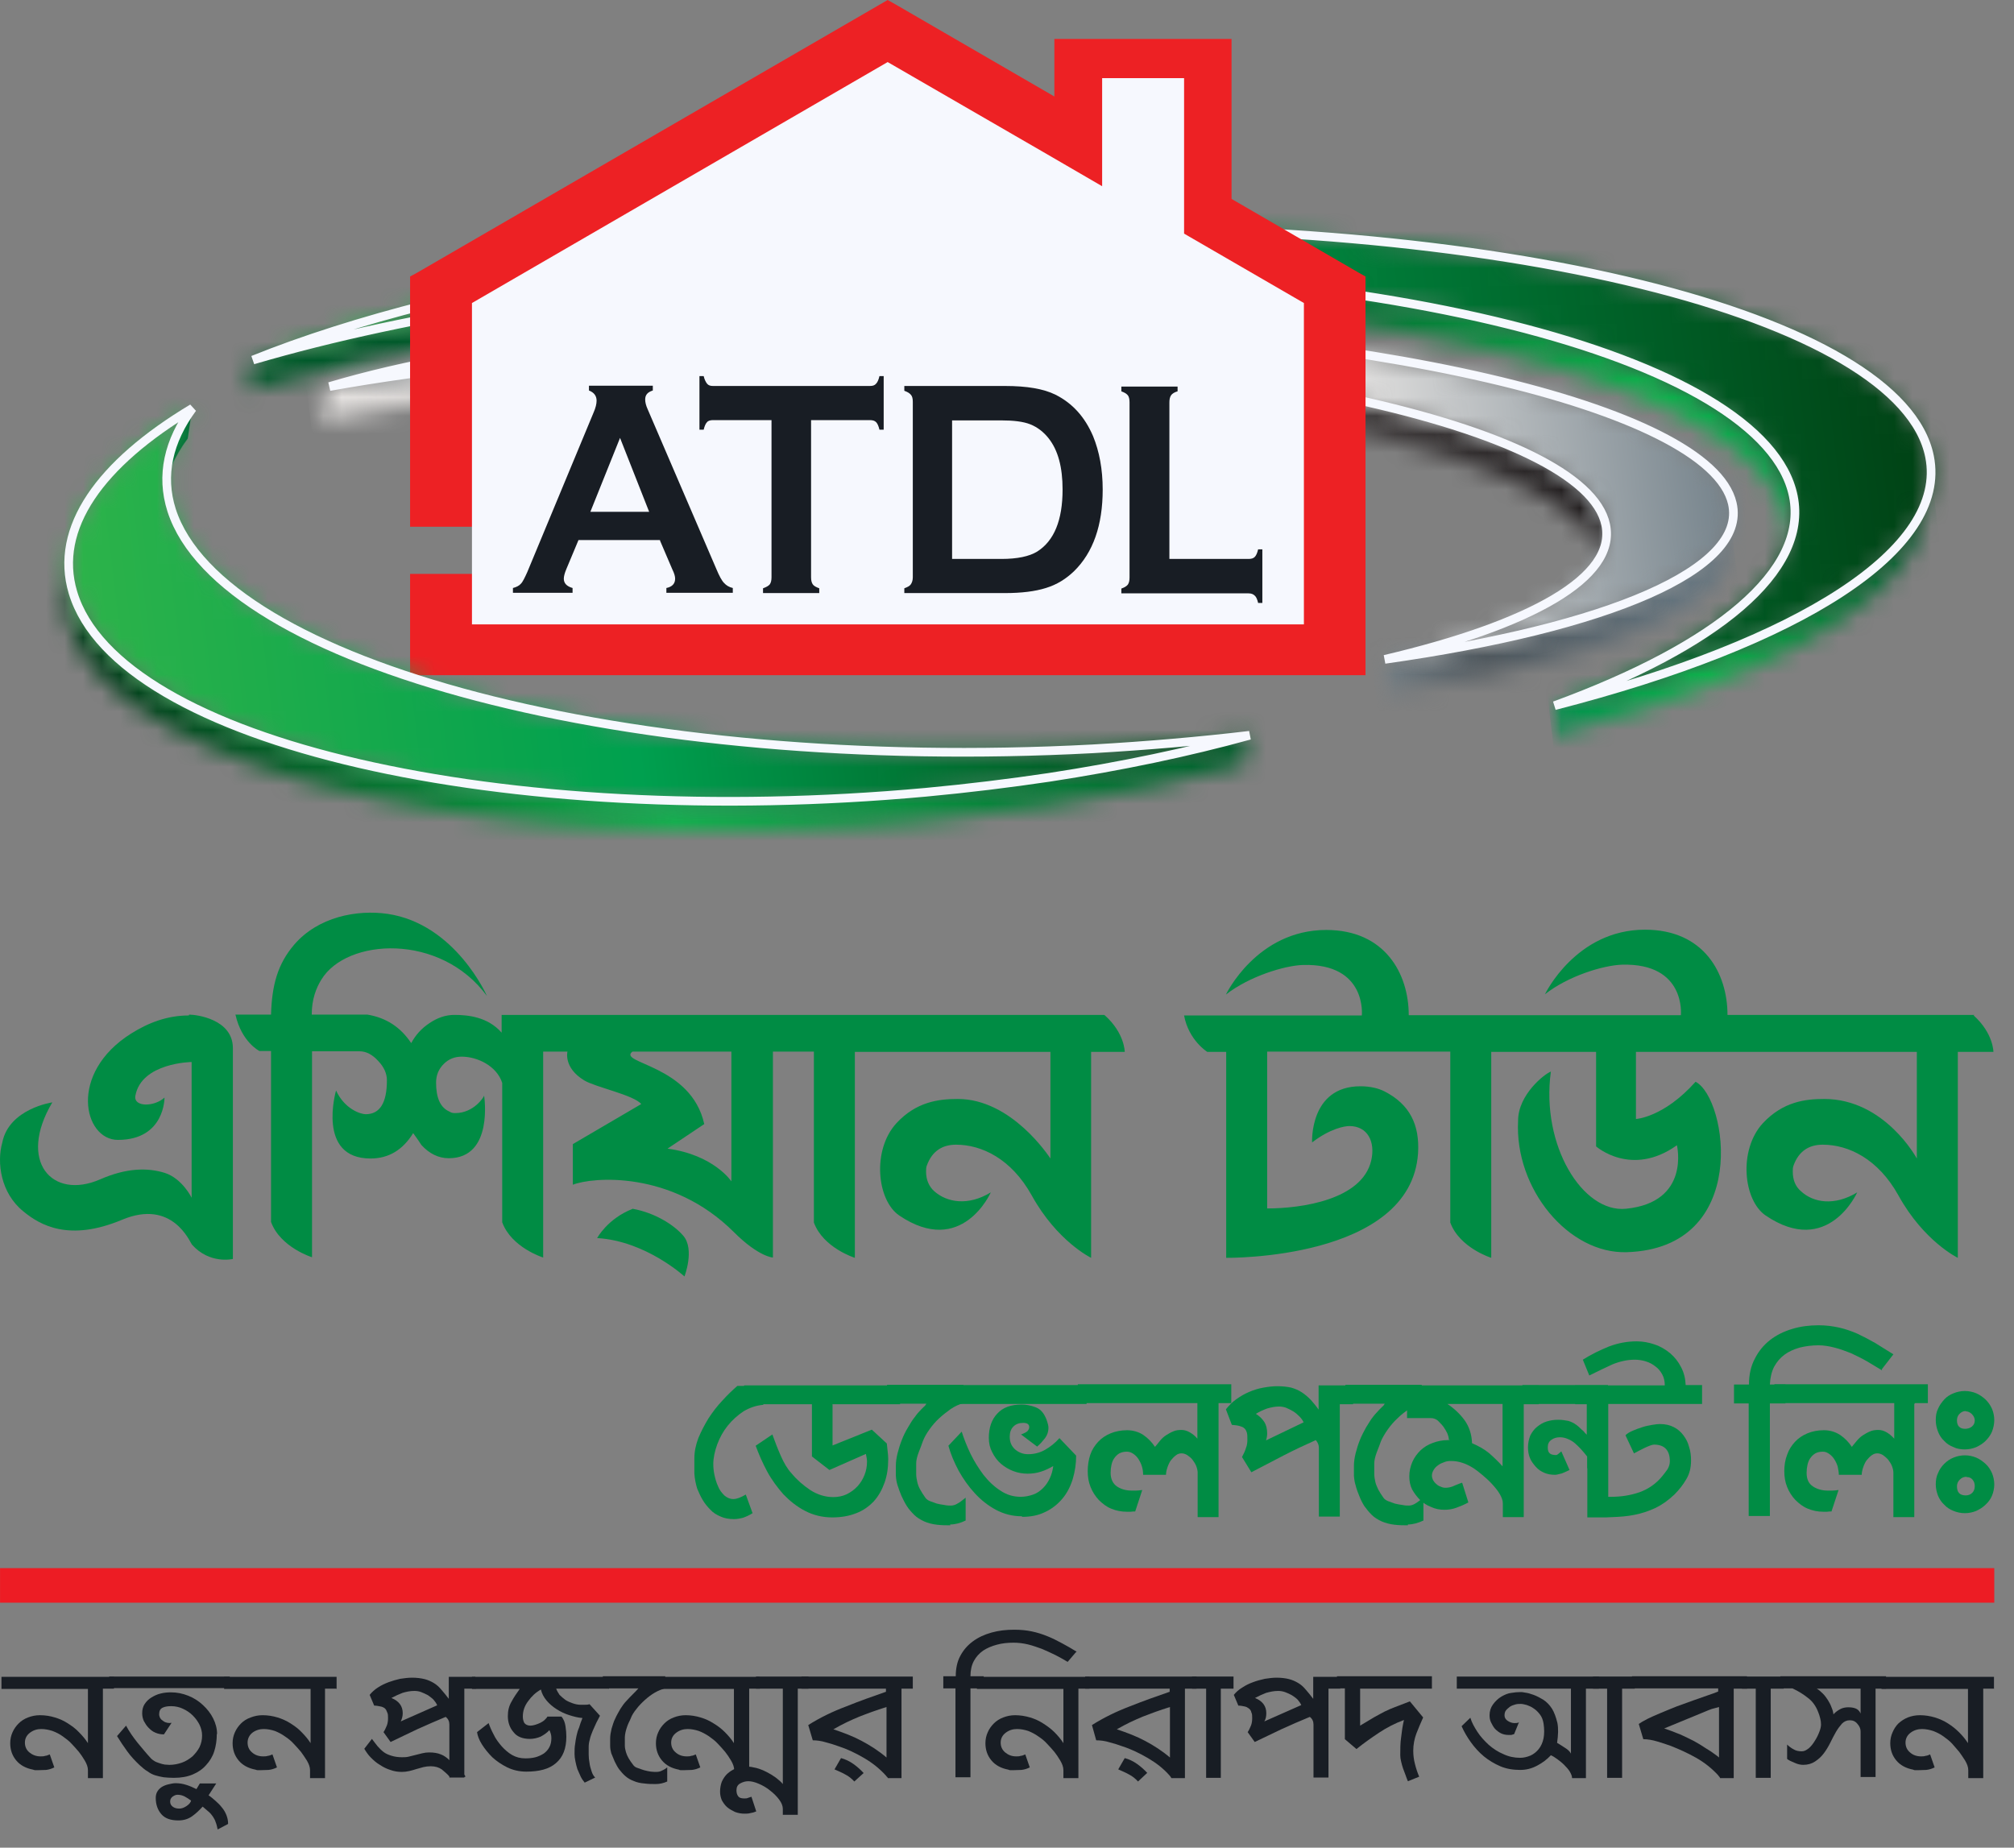 <svg width="109" height="100" viewBox="0 0 109 100" fill="none" xmlns="http://www.w3.org/2000/svg">
<rect x="0" y="0" width="109" height="100" fill="#808080" stroke="none"/>
<mask id="mask0_2030_821" style="mask-type:luminance" maskUnits="userSpaceOnUse" x="83" y="26" width="22" height="14">
<path d="M89.197 36.726C87.606 37.23 85.924 37.734 84.134 38.177L83.874 39.826C85.664 39.368 87.346 38.879 88.937 38.375C97.975 35.459 103.619 31.717 104.2 27.869L104.445 26.22C103.863 30.053 98.205 33.809 89.181 36.726" fill="white"/>
</mask>
<g mask="url(#mask0_2030_821)">
<mask id="mask1_2030_821" style="mask-type:luminance" maskUnits="userSpaceOnUse" x="82" y="22" width="25" height="20">
<path d="M104.162 22.622L82.252 25.258L84.165 41.116L106.076 38.48L104.162 22.622Z" fill="white"/>
</mask>
<g mask="url(#mask1_2030_821)">
<path d="M104.162 22.622L82.252 25.258L84.163 41.101L106.074 38.465L104.162 22.622Z" fill="url(#paint0_linear_2030_821)"/>
</g>
</g>
<mask id="mask2_2030_821" style="mask-type:luminance" maskUnits="userSpaceOnUse" x="13" y="14" width="85" height="16">
<path d="M53.179 14.538C52.69 14.538 52.2 14.538 51.711 14.538H51.451C50.901 14.538 50.335 14.538 49.784 14.568C49.646 14.568 49.524 14.568 49.386 14.568C48.805 14.583 48.239 14.599 47.658 14.614C40.868 14.828 34.322 15.423 28.327 16.34C22.959 17.149 18.018 18.218 13.706 19.485L13.461 21.134C17.759 19.867 22.698 18.813 28.082 17.989C34.077 17.073 40.608 16.477 47.413 16.263C48.01 16.248 48.591 16.233 49.157 16.217C49.279 16.217 49.402 16.217 49.524 16.217C50.09 16.217 50.656 16.202 51.222 16.187C51.222 16.187 51.359 16.187 51.42 16.187H53.286C53.837 16.187 54.403 16.187 54.953 16.187C55.137 16.187 55.305 16.187 55.489 16.187C55.672 16.187 55.84 16.187 56.024 16.187C56.238 16.187 56.437 16.187 56.651 16.187C56.819 16.187 56.972 16.187 57.14 16.187C57.416 16.187 57.691 16.202 57.966 16.217C58.15 16.217 58.333 16.217 58.517 16.233C58.792 16.233 59.052 16.248 59.328 16.263C59.48 16.263 59.633 16.263 59.771 16.279C59.985 16.279 60.199 16.294 60.413 16.309C60.566 16.309 60.734 16.309 60.888 16.324C61.086 16.324 61.285 16.355 61.499 16.355C61.652 16.355 61.82 16.37 61.989 16.385C62.188 16.385 62.386 16.416 62.57 16.416C62.723 16.416 62.891 16.431 63.059 16.446C63.258 16.446 63.442 16.477 63.64 16.477C63.793 16.477 63.962 16.508 64.13 16.508C64.329 16.523 64.512 16.538 64.711 16.553C64.864 16.553 65.032 16.584 65.185 16.584C65.384 16.599 65.583 16.614 65.781 16.63C65.934 16.63 66.072 16.66 66.225 16.675C66.439 16.706 66.638 16.721 66.852 16.737C66.975 16.737 67.112 16.767 67.234 16.782C67.525 16.813 67.8 16.843 68.091 16.874C68.091 16.874 68.198 16.874 68.244 16.889C68.58 16.92 68.901 16.95 69.238 16.996C69.36 16.996 69.467 17.027 69.59 17.027C69.804 17.057 70.018 17.073 70.232 17.103C70.354 17.103 70.492 17.134 70.63 17.149C70.829 17.179 71.012 17.195 71.211 17.225C71.349 17.241 71.486 17.256 71.609 17.286C71.792 17.317 71.976 17.332 72.174 17.363C72.312 17.378 72.45 17.409 72.587 17.424C72.771 17.454 72.939 17.47 73.123 17.5C73.26 17.531 73.398 17.546 73.536 17.561C73.704 17.592 73.887 17.622 74.071 17.653C74.193 17.668 74.331 17.699 74.453 17.714C74.637 17.744 74.82 17.775 75.004 17.805C75.126 17.821 75.249 17.851 75.371 17.867C75.57 17.897 75.753 17.928 75.937 17.958C76.044 17.974 76.151 18.004 76.258 18.019C76.503 18.065 76.732 18.111 76.977 18.157C76.977 18.157 77.084 18.172 77.145 18.187C77.436 18.233 77.726 18.294 78.017 18.355C78.093 18.37 78.17 18.386 78.246 18.401C78.46 18.447 78.659 18.493 78.858 18.523C78.965 18.554 79.072 18.569 79.164 18.6C79.332 18.63 79.516 18.661 79.699 18.706C79.806 18.737 79.913 18.752 80.02 18.783C80.188 18.813 80.341 18.859 80.51 18.89C80.632 18.92 80.739 18.951 80.846 18.966C81.014 19.012 81.167 19.043 81.32 19.088C81.427 19.104 81.55 19.134 81.657 19.165C81.81 19.21 81.963 19.241 82.115 19.287C82.222 19.317 82.33 19.348 82.437 19.363C82.59 19.409 82.743 19.439 82.895 19.485C83.002 19.516 83.094 19.546 83.201 19.577C83.354 19.623 83.522 19.669 83.675 19.714C83.767 19.745 83.859 19.76 83.951 19.791C84.134 19.852 84.348 19.913 84.532 19.959C84.532 19.959 84.624 19.989 84.685 20.005C84.93 20.081 85.159 20.157 85.388 20.234C85.388 20.234 85.495 20.264 85.557 20.295C85.74 20.356 85.908 20.417 86.077 20.478C86.077 20.478 86.23 20.524 86.321 20.554C86.474 20.6 86.612 20.661 86.749 20.707C86.841 20.738 86.918 20.768 87.01 20.799C87.132 20.844 87.269 20.89 87.407 20.951C87.484 20.982 87.575 21.012 87.667 21.058C87.79 21.104 87.927 21.15 88.049 21.196C88.126 21.226 88.218 21.272 88.294 21.302C88.417 21.348 88.539 21.394 88.661 21.44C88.753 21.471 88.829 21.516 88.906 21.547C89.028 21.593 89.151 21.654 89.258 21.7C89.334 21.73 89.411 21.761 89.502 21.806C89.625 21.867 89.747 21.913 89.854 21.974C89.854 21.974 89.992 22.035 90.068 22.081C90.206 22.142 90.344 22.203 90.466 22.265C90.466 22.265 90.573 22.31 90.619 22.341C90.802 22.433 90.971 22.524 91.139 22.616C91.139 22.616 91.2 22.646 91.231 22.662C91.368 22.738 91.506 22.814 91.644 22.891C91.644 22.891 91.766 22.952 91.812 22.982C91.919 23.043 92.026 23.105 92.118 23.166C92.118 23.166 92.24 23.242 92.301 23.272C92.393 23.334 92.485 23.395 92.576 23.44C92.576 23.44 92.699 23.517 92.76 23.563C92.852 23.624 92.944 23.669 93.02 23.731C93.02 23.731 93.142 23.807 93.204 23.853C93.28 23.914 93.356 23.96 93.448 24.021C93.448 24.021 93.555 24.097 93.617 24.143C93.617 24.143 93.769 24.265 93.846 24.326C93.846 24.326 93.953 24.402 93.999 24.448C94.075 24.509 94.152 24.57 94.228 24.631C94.228 24.631 94.32 24.708 94.366 24.738C94.442 24.815 94.534 24.876 94.595 24.952C94.595 24.952 94.672 25.013 94.687 25.044C94.794 25.151 94.901 25.258 95.008 25.349C95.008 25.349 95.008 25.364 95.039 25.38C95.131 25.471 95.222 25.563 95.299 25.655C95.299 25.655 95.36 25.731 95.391 25.762C95.391 25.762 95.513 25.899 95.574 25.975C95.574 25.975 95.635 26.052 95.666 26.098C95.666 26.098 95.773 26.235 95.819 26.296C95.819 26.296 95.88 26.388 95.911 26.433C95.911 26.433 96.002 26.556 96.033 26.617C96.033 26.617 96.094 26.708 96.109 26.754C96.109 26.754 96.186 26.892 96.216 26.953C96.216 26.953 96.262 27.044 96.293 27.09C96.293 27.09 96.354 27.212 96.385 27.289C96.385 27.289 96.431 27.38 96.446 27.426C96.446 27.426 96.507 27.564 96.538 27.625C96.538 27.625 96.568 27.701 96.584 27.747C96.584 27.747 96.629 27.899 96.66 27.976C96.66 27.976 96.675 28.052 96.691 28.083C96.721 28.19 96.752 28.312 96.782 28.419C96.889 28.938 96.889 29.457 96.813 29.976C96.889 29.427 96.981 28.877 97.073 28.327C97.149 27.823 97.134 27.304 97.042 26.785C97.012 26.663 96.996 26.556 96.966 26.449C96.966 26.449 96.935 26.372 96.935 26.342C96.905 26.265 96.889 26.189 96.859 26.128C96.859 26.128 96.828 26.036 96.798 26.006C96.798 26.006 96.752 25.869 96.721 25.807C96.721 25.807 96.675 25.716 96.66 25.67C96.66 25.67 96.599 25.532 96.568 25.471C96.568 25.471 96.522 25.38 96.507 25.334C96.507 25.334 96.431 25.197 96.385 25.151C96.385 25.151 96.324 25.059 96.293 25.013L96.171 24.815C96.171 24.815 96.109 24.723 96.079 24.677C96.079 24.677 95.987 24.555 95.926 24.494C95.926 24.494 95.865 24.418 95.834 24.372C95.834 24.372 95.712 24.235 95.651 24.173C95.651 24.173 95.589 24.112 95.559 24.067C95.467 23.975 95.391 23.868 95.284 23.792C95.284 23.792 95.284 23.761 95.253 23.761C95.146 23.654 95.039 23.547 94.932 23.456C94.932 23.456 94.871 23.395 94.84 23.364C94.84 23.364 94.687 23.227 94.595 23.15C94.595 23.15 94.504 23.074 94.458 23.028C94.458 23.028 94.305 22.906 94.228 22.845C94.228 22.845 94.121 22.768 94.075 22.723C94.075 22.723 93.922 22.601 93.831 22.555C93.831 22.555 93.724 22.463 93.678 22.433C93.601 22.372 93.51 22.31 93.433 22.249C93.433 22.249 93.311 22.173 93.249 22.127C93.158 22.066 93.081 22.005 92.99 21.944C92.99 21.944 92.867 21.867 92.806 21.837C92.714 21.776 92.622 21.715 92.531 21.654C92.531 21.654 92.408 21.577 92.347 21.547C92.24 21.486 92.133 21.425 92.026 21.364C92.026 21.364 91.919 21.302 91.858 21.272C91.72 21.196 91.582 21.119 91.43 21.043C91.43 21.043 91.384 21.012 91.338 20.997C91.169 20.905 91.001 20.829 90.818 20.722C90.818 20.722 90.726 20.676 90.68 20.661C90.542 20.6 90.405 20.539 90.267 20.463C90.267 20.463 90.129 20.401 90.053 20.371C89.931 20.31 89.808 20.264 89.686 20.203C89.686 20.203 89.533 20.142 89.457 20.111C89.334 20.05 89.212 20.005 89.105 19.959C89.028 19.928 88.937 19.882 88.86 19.852C88.738 19.791 88.615 19.745 88.493 19.699C88.417 19.669 88.325 19.638 88.248 19.608C88.126 19.562 88.004 19.501 87.866 19.455C87.774 19.424 87.683 19.378 87.606 19.363C87.484 19.317 87.331 19.256 87.193 19.21C87.117 19.18 87.025 19.149 86.948 19.119C86.795 19.073 86.658 19.012 86.505 18.966C86.505 18.966 86.352 18.92 86.275 18.89C86.092 18.829 85.908 18.768 85.725 18.706C85.725 18.706 85.633 18.676 85.587 18.661C85.343 18.584 85.113 18.508 84.868 18.432C84.868 18.432 84.792 18.416 84.746 18.401C84.547 18.34 84.333 18.279 84.134 18.218C84.058 18.187 83.981 18.172 83.89 18.142C83.721 18.096 83.553 18.05 83.385 18.004C83.293 17.974 83.201 17.958 83.094 17.928C82.926 17.882 82.773 17.851 82.62 17.805C82.513 17.775 82.421 17.744 82.314 17.729C82.146 17.683 81.993 17.638 81.825 17.607C81.718 17.576 81.626 17.561 81.504 17.531C81.351 17.485 81.183 17.454 81.014 17.409C80.907 17.378 80.8 17.347 80.693 17.332C80.525 17.286 80.357 17.256 80.188 17.21C80.081 17.179 79.974 17.164 79.883 17.134C79.699 17.088 79.516 17.057 79.332 17.012C79.24 16.996 79.148 16.966 79.057 16.95C78.827 16.905 78.598 16.859 78.368 16.813C78.368 16.813 78.261 16.782 78.2 16.782C77.91 16.721 77.619 16.66 77.313 16.614C77.313 16.614 77.283 16.614 77.267 16.614C76.992 16.553 76.717 16.508 76.441 16.462C76.35 16.446 76.273 16.431 76.181 16.416C75.967 16.385 75.753 16.34 75.539 16.294C75.432 16.294 75.325 16.263 75.218 16.248C75.019 16.217 74.82 16.172 74.621 16.141C74.499 16.141 74.392 16.11 74.27 16.095C74.071 16.065 73.887 16.034 73.689 16.004C73.566 15.988 73.444 15.958 73.321 15.943C73.123 15.912 72.924 15.881 72.725 15.866C72.603 15.851 72.48 15.836 72.358 15.805C72.159 15.774 71.96 15.744 71.746 15.729C71.624 15.729 71.517 15.698 71.394 15.683C71.18 15.652 70.966 15.622 70.737 15.591C70.63 15.576 70.523 15.561 70.416 15.561C70.171 15.53 69.911 15.5 69.666 15.469C69.59 15.469 69.513 15.454 69.437 15.439C68.764 15.362 68.091 15.286 67.403 15.225C67.311 15.225 67.219 15.21 67.112 15.21C66.867 15.179 66.623 15.164 66.378 15.133C66.256 15.133 66.133 15.118 66.011 15.103C65.797 15.087 65.567 15.072 65.338 15.041C65.216 15.041 65.078 15.026 64.94 15.011C64.726 14.98 64.497 14.965 64.283 14.95C64.145 14.95 64.023 14.935 63.885 14.919C63.671 14.904 63.442 14.889 63.212 14.874C63.075 14.874 62.937 14.858 62.799 14.843C62.57 14.843 62.356 14.812 62.126 14.797C61.989 14.797 61.851 14.782 61.713 14.767C61.484 14.767 61.239 14.751 60.995 14.736C60.872 14.736 60.75 14.736 60.627 14.721C60.352 14.721 60.077 14.706 59.802 14.675C59.71 14.675 59.618 14.675 59.542 14.675C58.807 14.645 58.043 14.614 57.293 14.599C57.202 14.599 57.11 14.599 57.018 14.599C56.727 14.599 56.452 14.583 56.162 14.568C56.039 14.568 55.902 14.568 55.764 14.568C55.581 14.568 55.412 14.568 55.229 14.568H55.091C54.556 14.568 54.02 14.568 53.47 14.568H53.103L53.179 14.538Z" fill="white"/>
</mask>
<g mask="url(#mask2_2030_821)">
<mask id="mask3_2030_821" style="mask-type:luminance" maskUnits="userSpaceOnUse" x="11" y="5" width="88" height="36">
<path d="M95.541 5.451L11.132 15.605L14.171 40.788L98.58 30.634L95.541 5.451Z" fill="white"/>
</mask>
<g mask="url(#mask3_2030_821)">
<path d="M95.541 5.451L11.132 15.605L14.171 40.788L98.58 30.634L95.541 5.451Z" fill="url(#paint1_linear_2030_821)"/>
</g>
</g>
<mask id="mask4_2030_821" style="mask-type:luminance" maskUnits="userSpaceOnUse" x="13" y="12" width="92" height="27">
<path d="M54.158 12.445C47.245 12.675 40.638 13.285 34.582 14.202C26.338 15.454 19.135 17.286 13.675 19.485C17.988 18.233 22.928 17.164 28.296 16.34C34.291 15.423 40.837 14.828 47.628 14.614C74.132 13.805 95.528 19.256 97.042 26.861C97.853 30.908 92.913 34.97 84.119 38.192C97.409 34.786 105.423 29.747 104.414 24.723C102.992 17.637 84.043 12.369 59.649 12.369C57.844 12.369 55.993 12.4 54.143 12.461" fill="white"/>
</mask>
<g mask="url(#mask4_2030_821)">
<mask id="mask5_2030_821" style="mask-type:luminance" maskUnits="userSpaceOnUse" x="10" y="0" width="99" height="49">
<path d="M104.259 0.904L10.8 12.147L15.189 48.518L108.647 37.275L104.259 0.904Z" fill="white"/>
</mask>
<g mask="url(#mask5_2030_821)">
<path d="M104.259 0.904L10.8 12.147L15.189 48.518L108.647 37.275L104.259 0.904Z" fill="url(#paint2_linear_2030_821)"/>
</g>
</g>
<path d="M34.582 14.202C40.638 13.286 47.245 12.675 54.158 12.446C81.152 11.59 102.9 17.088 104.429 24.708C105.439 29.747 97.425 34.787 84.134 38.192C92.928 34.97 97.868 30.908 97.058 26.861C95.528 19.256 74.147 13.789 47.643 14.614C40.837 14.828 34.307 15.423 28.311 16.34C22.943 17.164 18.003 18.218 13.69 19.485C19.15 17.286 26.338 15.454 34.597 14.202H34.582Z" stroke="#F6F8FE" stroke-width="0.47"/>
<mask id="mask6_2030_821" style="mask-type:luminance" maskUnits="userSpaceOnUse" x="17" y="18" width="70" height="13">
<path d="M43.162 18.875C37.197 18.89 31.569 19.195 26.476 19.715C23.371 20.035 20.465 20.448 17.82 20.921L17.284 22.769C19.946 22.28 22.851 21.868 25.987 21.532C31.08 20.997 36.738 20.692 42.733 20.662C43.422 20.662 44.11 20.662 44.768 20.662H44.859C45.517 20.662 46.175 20.662 46.817 20.692H46.97C47.597 20.692 48.224 20.723 48.851 20.738C48.851 20.738 48.974 20.738 49.035 20.738C49.646 20.753 50.258 20.784 50.855 20.799C50.855 20.799 51.008 20.799 51.069 20.799C51.604 20.829 52.139 20.845 52.675 20.875C52.766 20.875 52.858 20.875 52.935 20.89C53.47 20.921 54.005 20.952 54.525 20.982C54.525 20.982 54.648 20.982 54.709 20.982C55.244 21.013 55.795 21.058 56.33 21.089C56.865 21.135 57.4 21.181 57.92 21.211C57.92 21.211 58.058 21.211 58.135 21.227C58.639 21.272 59.129 21.318 59.633 21.364C59.725 21.364 59.802 21.379 59.878 21.394C60.383 21.44 60.872 21.486 61.346 21.547C61.346 21.547 61.484 21.547 61.545 21.562C62.554 21.669 63.549 21.791 64.512 21.914C64.512 21.914 64.635 21.929 64.696 21.929C65.154 21.99 65.613 22.051 66.057 22.112C66.057 22.112 66.21 22.143 66.286 22.158C66.73 22.219 67.173 22.28 67.602 22.357C67.602 22.357 67.724 22.387 67.785 22.387C68.244 22.463 68.687 22.524 69.116 22.601H69.146C69.574 22.677 70.003 22.753 70.431 22.83C70.431 22.83 70.523 22.845 70.584 22.86C70.981 22.937 71.394 23.013 71.792 23.105C71.792 23.105 71.93 23.135 72.006 23.135C72.388 23.212 72.771 23.288 73.153 23.38C73.153 23.38 73.276 23.41 73.337 23.425C73.734 23.502 74.101 23.593 74.484 23.685C74.484 23.685 74.53 23.685 74.545 23.7C74.912 23.792 75.279 23.884 75.631 23.975C75.631 23.975 75.707 23.991 75.738 24.006C76.09 24.097 76.426 24.189 76.763 24.281C76.763 24.281 76.885 24.311 76.931 24.326C77.267 24.418 77.573 24.51 77.894 24.617C77.894 24.617 78.001 24.647 78.047 24.662C78.368 24.754 78.674 24.861 78.98 24.953C78.98 24.953 79.026 24.983 79.057 24.983C79.363 25.09 79.653 25.182 79.944 25.288C79.944 25.288 79.99 25.304 80.02 25.319C80.311 25.426 80.586 25.533 80.846 25.64C80.846 25.64 80.938 25.67 80.984 25.686C81.244 25.792 81.488 25.899 81.733 26.006C81.733 26.006 81.825 26.037 81.856 26.067C82.1 26.174 82.345 26.281 82.559 26.403C82.559 26.403 82.605 26.434 82.635 26.434C82.865 26.556 83.079 26.663 83.293 26.77C83.293 26.77 83.324 26.785 83.339 26.8C83.538 26.922 83.737 27.029 83.936 27.151C83.936 27.151 83.997 27.182 84.027 27.213C84.211 27.335 84.379 27.442 84.547 27.564C84.547 27.564 84.608 27.61 84.639 27.625C84.792 27.747 84.96 27.869 85.098 27.991C85.098 27.991 85.128 28.022 85.144 28.037C85.297 28.159 85.434 28.282 85.557 28.419C85.557 28.419 85.557 28.419 85.572 28.419C85.694 28.541 85.801 28.679 85.908 28.801C85.908 28.801 85.939 28.847 85.954 28.862C86.061 28.984 86.138 29.106 86.214 29.228C86.214 29.228 86.245 29.274 86.245 29.305C86.321 29.427 86.382 29.564 86.428 29.686C86.428 29.686 86.444 29.732 86.444 29.747C86.49 29.885 86.535 30.022 86.566 30.16C86.627 30.45 86.627 30.71 86.597 30.985L86.642 30.694C86.673 30.511 86.688 30.343 86.704 30.16C86.704 30.16 86.704 30.099 86.719 30.068C86.765 29.763 86.811 29.457 86.857 29.167C86.903 28.892 86.887 28.617 86.826 28.343C86.795 28.205 86.749 28.068 86.704 27.93C86.704 27.93 86.688 27.884 86.673 27.869C86.627 27.747 86.551 27.61 86.49 27.488C86.49 27.488 86.459 27.442 86.459 27.426C86.382 27.304 86.291 27.182 86.199 27.045C86.199 27.045 86.168 27.014 86.153 26.983C86.046 26.861 85.939 26.724 85.817 26.602C85.694 26.48 85.557 26.357 85.404 26.22L85.358 26.174C85.205 26.052 85.052 25.93 84.899 25.808C84.899 25.808 84.838 25.762 84.807 25.747C84.654 25.624 84.471 25.502 84.287 25.395C84.287 25.395 84.226 25.35 84.195 25.334C83.997 25.212 83.798 25.09 83.599 24.983C83.599 24.983 83.568 24.983 83.553 24.968C83.354 24.846 83.11 24.739 82.895 24.617C82.895 24.617 82.85 24.601 82.819 24.586C82.59 24.464 82.36 24.357 82.115 24.25C82.115 24.25 82.039 24.204 81.993 24.189C81.748 24.082 81.504 23.975 81.244 23.868C81.244 23.868 81.152 23.838 81.121 23.823C80.846 23.716 80.571 23.609 80.28 23.502C80.28 23.502 80.25 23.486 80.219 23.471C79.928 23.364 79.638 23.258 79.332 23.166C79.332 23.166 79.286 23.151 79.271 23.151C78.965 23.044 78.659 22.952 78.323 22.845C78.323 22.845 78.231 22.815 78.17 22.799C77.849 22.708 77.527 22.601 77.206 22.509C77.206 22.509 77.099 22.479 77.038 22.463C76.701 22.357 76.35 22.265 75.998 22.189C75.998 22.189 75.921 22.173 75.906 22.158C75.539 22.066 75.172 21.975 74.805 21.883C74.805 21.883 74.774 21.883 74.744 21.883C74.361 21.791 73.979 21.7 73.597 21.608C73.597 21.608 73.49 21.578 73.428 21.578C73.046 21.501 72.664 21.41 72.266 21.333C72.266 21.333 72.144 21.303 72.067 21.288C71.67 21.211 71.272 21.135 70.859 21.043C70.859 21.043 70.783 21.028 70.722 21.028C70.293 20.952 69.865 20.86 69.421 20.799C68.978 20.723 68.534 20.646 68.076 20.57C68.076 20.57 67.969 20.555 67.892 20.539C67.464 20.463 67.02 20.402 66.577 20.341C66.577 20.341 66.439 20.341 66.363 20.31C65.904 20.249 65.445 20.188 65.001 20.127C65.001 20.127 64.879 20.127 64.818 20.112C63.855 19.989 62.86 19.867 61.851 19.761C61.851 19.761 61.729 19.761 61.667 19.745C61.178 19.699 60.689 19.638 60.199 19.593C60.199 19.593 60.046 19.577 59.97 19.562C59.48 19.516 58.976 19.47 58.471 19.424C58.471 19.424 58.349 19.409 58.272 19.394C57.752 19.348 57.217 19.318 56.682 19.272C56.146 19.241 55.596 19.195 55.045 19.165C55.045 19.165 54.938 19.165 54.877 19.165C54.357 19.134 53.822 19.104 53.271 19.073C53.195 19.073 53.103 19.073 53.026 19.073C52.491 19.043 51.956 19.027 51.405 18.997C51.405 18.997 51.344 18.997 51.329 18.997C51.329 18.997 51.237 18.997 51.191 18.997C50.595 18.966 49.983 18.951 49.386 18.921C49.386 18.921 49.264 18.921 49.203 18.921C48.576 18.921 47.949 18.89 47.322 18.875H47.169C46.526 18.875 45.884 18.86 45.227 18.844H45.135C44.661 18.844 44.187 18.844 43.712 18.844C43.514 18.844 43.299 18.844 43.101 18.844" fill="white"/>
</mask>
<g mask="url(#mask6_2030_821)">
<mask id="mask7_2030_821" style="mask-type:luminance" maskUnits="userSpaceOnUse" x="16" y="10" width="73" height="30">
<path d="M86.422 10.674L16.363 19.102L18.811 39.388L88.87 30.959L86.422 10.674Z" fill="white"/>
</mask>
<g mask="url(#mask7_2030_821)">
<path d="M86.422 10.674L16.363 19.102L18.811 39.388L88.87 30.959L86.422 10.674Z" fill="url(#paint3_linear_2030_821)"/>
</g>
</g>
<mask id="mask8_2030_821" style="mask-type:luminance" maskUnits="userSpaceOnUse" x="74" y="28" width="20" height="10">
<path d="M93.708 28.434C93.708 28.434 93.693 28.495 93.678 28.541C93.647 28.632 93.617 28.724 93.586 28.8C93.586 28.8 93.555 28.861 93.525 28.907C93.464 29.014 93.402 29.136 93.326 29.243C93.249 29.365 93.158 29.488 93.066 29.595C93.066 29.595 93.005 29.655 92.974 29.686C92.898 29.778 92.821 29.854 92.745 29.946C92.745 29.946 92.684 30.007 92.638 30.037C92.515 30.144 92.393 30.266 92.271 30.373C92.133 30.495 91.98 30.602 91.827 30.709C91.827 30.709 91.735 30.77 91.689 30.801C91.582 30.877 91.445 30.953 91.322 31.045C91.322 31.045 91.231 31.106 91.169 31.137C91.001 31.244 90.818 31.351 90.634 31.457C90.435 31.564 90.237 31.656 90.038 31.763C90.038 31.763 89.915 31.824 89.854 31.839C89.701 31.916 89.533 31.992 89.365 32.068C89.365 32.068 89.227 32.129 89.166 32.16C88.937 32.252 88.722 32.358 88.478 32.45C88.478 32.45 88.478 32.45 88.463 32.45C88.218 32.557 87.973 32.649 87.698 32.74C87.698 32.74 87.545 32.801 87.468 32.817C87.269 32.893 87.071 32.954 86.872 33.03C86.78 33.061 86.719 33.091 86.627 33.107C86.367 33.198 86.077 33.29 85.801 33.382C85.801 33.382 85.801 33.382 85.771 33.382C85.48 33.473 85.174 33.55 84.868 33.641C84.792 33.672 84.7 33.687 84.608 33.718C84.364 33.794 84.134 33.855 83.89 33.916C83.798 33.947 83.706 33.962 83.614 33.992C83.293 34.069 82.972 34.16 82.635 34.237C82.299 34.313 81.947 34.389 81.596 34.481C81.488 34.496 81.397 34.527 81.29 34.542C81.014 34.603 80.739 34.664 80.464 34.71C80.357 34.725 80.25 34.756 80.143 34.771C79.775 34.848 79.408 34.924 79.026 34.985C78.629 35.061 78.246 35.123 77.849 35.199C77.741 35.214 77.619 35.229 77.497 35.26C77.191 35.306 76.9 35.352 76.594 35.413C76.472 35.413 76.35 35.443 76.227 35.474C75.814 35.535 75.401 35.596 74.973 35.657L74.652 37.55C75.065 37.489 75.493 37.428 75.906 37.367C76.028 37.352 76.151 37.321 76.273 37.306C76.579 37.26 76.885 37.215 77.175 37.154C77.298 37.138 77.405 37.108 77.527 37.092C77.925 37.016 78.323 36.955 78.705 36.879C78.705 36.879 78.736 36.879 78.751 36.879C79.118 36.802 79.485 36.741 79.837 36.665C79.959 36.634 80.066 36.619 80.173 36.588C80.448 36.527 80.708 36.466 80.968 36.42C81.076 36.39 81.183 36.375 81.29 36.344C81.641 36.268 81.993 36.191 82.33 36.1H82.36C82.681 36.023 83.002 35.932 83.324 35.855C83.431 35.84 83.522 35.81 83.63 35.779C83.859 35.718 84.088 35.657 84.333 35.581C84.333 35.581 84.455 35.55 84.517 35.535C84.517 35.535 84.578 35.52 84.624 35.504C84.93 35.428 85.235 35.336 85.526 35.245C85.526 35.245 85.557 35.245 85.572 35.245C85.847 35.153 86.107 35.077 86.382 34.985C86.459 34.955 86.551 34.924 86.627 34.893C86.826 34.817 87.025 34.756 87.224 34.68C87.3 34.649 87.377 34.618 87.453 34.588C87.713 34.496 87.973 34.389 88.203 34.298C88.203 34.298 88.218 34.298 88.233 34.298C88.463 34.206 88.692 34.099 88.921 34.008C88.921 34.008 89.059 33.947 89.12 33.916C89.288 33.84 89.457 33.763 89.609 33.687C89.609 33.687 89.732 33.626 89.793 33.595C90.007 33.489 90.206 33.397 90.405 33.29C90.588 33.183 90.772 33.076 90.955 32.969C90.955 32.969 91.047 32.908 91.108 32.878C91.231 32.786 91.353 32.71 91.475 32.633C91.475 32.633 91.567 32.572 91.613 32.542C91.766 32.435 91.919 32.328 92.056 32.206C92.194 32.099 92.317 31.977 92.424 31.87C92.424 31.87 92.5 31.809 92.531 31.778C92.622 31.686 92.699 31.61 92.775 31.519C92.775 31.519 92.837 31.457 92.867 31.427C92.959 31.305 93.051 31.198 93.127 31.076C93.204 30.953 93.265 30.847 93.326 30.724C93.326 30.724 93.356 30.663 93.372 30.618C93.402 30.526 93.448 30.434 93.479 30.358C93.479 30.358 93.51 30.282 93.51 30.251C93.54 30.129 93.571 30.007 93.586 29.885L93.815 28.128C93.815 28.235 93.769 28.342 93.739 28.434M93.769 28.113C93.769 28.113 93.769 28.083 93.769 28.067V28.113Z" fill="white"/>
</mask>
<g mask="url(#mask8_2030_821)">
<mask id="mask9_2030_821" style="mask-type:luminance" maskUnits="userSpaceOnUse" x="73" y="25" width="22" height="15">
<path d="M93.376 25.842L73.348 28.252L74.749 39.865L94.777 37.456L93.376 25.842Z" fill="white"/>
</mask>
<g mask="url(#mask9_2030_821)">
<path d="M93.376 25.842L73.348 28.252L74.749 39.865L94.777 37.456L93.376 25.842Z" fill="url(#paint4_linear_2030_821)"/>
</g>
</g>
<mask id="mask10_2030_821" style="mask-type:luminance" maskUnits="userSpaceOnUse" x="17" y="17" width="77" height="19">
<path d="M32.808 18.203C26.889 18.813 21.765 19.76 17.82 20.936C20.465 20.447 23.371 20.05 26.476 19.73C31.569 19.195 37.197 18.905 43.162 18.89C66.271 18.829 85.771 23.059 86.903 28.419C87.499 31.259 82.865 33.84 74.943 35.703C87.04 33.992 94.58 30.831 93.754 27.258C92.546 22.051 73.857 17.683 51.252 17.439C50.579 17.439 49.922 17.439 49.249 17.439C43.376 17.439 37.809 17.714 32.808 18.233" fill="white"/>
</mask>
<g mask="url(#mask10_2030_821)">
<mask id="mask11_2030_821" style="mask-type:luminance" maskUnits="userSpaceOnUse" x="16" y="8" width="82" height="38">
<path d="M94.096 8.648L16.293 18.008L19.551 45.01L97.354 35.65L94.096 8.648Z" fill="white"/>
</mask>
<g mask="url(#mask11_2030_821)">
<path d="M94.096 8.648L16.293 18.008L19.551 45.01L97.354 35.65L94.096 8.648Z" fill="url(#paint5_linear_2030_821)"/>
</g>
</g>
<path d="M32.808 18.203C38.359 17.637 44.615 17.347 51.237 17.424C73.841 17.668 92.546 22.035 93.754 27.243C94.58 30.816 87.04 33.977 74.943 35.687C82.865 33.824 87.499 31.244 86.903 28.403C85.786 23.043 66.286 18.813 43.177 18.874C37.212 18.89 31.584 19.195 26.491 19.714C23.387 20.035 20.481 20.447 17.835 20.921C21.781 19.745 26.904 18.798 32.823 18.187L32.808 18.203Z" stroke="#F6F8FE" stroke-width="0.47"/>
<path d="M73.903 36.543H73.077H23.02H22.194V35.856V31.748V31.061H23.02H25.543H26.369V31.748V33.107H69.727V16.752L63.9 13.377L62.83 12.766L62.478 12.553V12.201V11.132V5.543H61.224V6.551V10.521V11.835L59.924 11.071L55.978 8.796L48.041 4.199L26.369 16.752V27.823V28.51H25.543H23.02H22.194V27.823V15.332V14.965L22.561 14.767L47.566 0.275L48.041 0L48.53 0.275L57.064 5.223V2.795V2.107H57.905H65.812H66.653V2.795V10.766L73.551 14.767L73.903 14.965V15.332V35.856V36.543Z" fill="#ED2124"/>
<path d="M64.374 12.812L64.084 12.644V4.23H59.649V10.079L56.468 8.231L48.041 3.359L25.543 16.401V33.794H70.569V16.401L64.374 12.812Z" fill="#F6F8FE"/>
<path d="M35.744 29.228H31.309L30.651 30.801C30.56 31.015 30.514 31.198 30.514 31.32C30.514 31.564 30.667 31.733 30.988 31.824V32.084H27.761V31.824C27.944 31.778 28.097 31.702 28.189 31.595C28.296 31.488 28.403 31.259 28.541 30.954L32.12 22.341C32.242 22.066 32.288 21.852 32.288 21.684C32.288 21.425 32.15 21.241 31.875 21.135V20.875H35.331V21.135C35.041 21.226 34.918 21.379 34.918 21.623C34.918 21.776 34.964 21.959 35.056 22.158L38.772 30.801C38.925 31.168 39.063 31.427 39.185 31.549C39.308 31.687 39.461 31.778 39.66 31.824V32.084H36.065V31.824C36.371 31.763 36.539 31.595 36.539 31.32C36.539 31.198 36.494 31.03 36.387 30.816L35.714 29.243L35.744 29.228ZM35.133 27.701L33.557 23.7L31.951 27.701H35.148H35.133Z" fill="#181D24"/>
<path d="M43.896 22.738V31.244C43.896 31.412 43.926 31.534 43.988 31.626C44.049 31.717 44.171 31.778 44.339 31.84V32.099H41.296V31.84C41.464 31.778 41.587 31.717 41.663 31.626C41.724 31.534 41.755 31.412 41.755 31.244V22.738H38.589C38.451 22.738 38.329 22.769 38.268 22.845C38.191 22.921 38.13 23.059 38.084 23.257H37.855V20.356H38.084C38.13 20.555 38.206 20.692 38.268 20.768C38.344 20.86 38.451 20.89 38.589 20.89H47.077C47.23 20.89 47.337 20.86 47.413 20.768C47.49 20.692 47.551 20.555 47.597 20.356H47.826V23.257H47.597C47.551 23.059 47.49 22.921 47.413 22.845C47.337 22.769 47.23 22.738 47.077 22.738H43.881H43.896Z" fill="#181D24"/>
<path d="M49.402 31.228V21.745C49.402 21.577 49.371 21.44 49.295 21.363C49.218 21.272 49.111 21.211 48.943 21.15V20.89H54.388C55.581 20.89 56.483 21.043 57.125 21.363C58.043 21.822 58.716 22.57 59.159 23.608C59.496 24.433 59.679 25.395 59.679 26.494C59.679 28.434 59.159 29.9 58.135 30.908C57.691 31.335 57.202 31.641 56.605 31.824C56.024 32.007 55.29 32.099 54.388 32.099H48.943V31.839C49.111 31.778 49.233 31.717 49.295 31.625C49.356 31.534 49.402 31.412 49.402 31.244M51.528 30.251H54.204C55.06 30.251 55.703 30.114 56.131 29.854C57.049 29.274 57.508 28.159 57.508 26.494C57.508 25.288 57.263 24.372 56.758 23.73C56.483 23.379 56.146 23.12 55.764 22.967C55.382 22.814 54.846 22.753 54.204 22.753H51.528V30.266V30.251Z" fill="#181D24"/>
<path d="M63.273 30.251H67.571C67.724 30.251 67.831 30.221 67.907 30.144C67.984 30.068 68.045 29.931 68.091 29.732H68.32V32.633H68.091C68.045 32.435 67.984 32.298 67.907 32.236C67.831 32.16 67.724 32.114 67.571 32.114H60.689V31.855C60.857 31.794 60.964 31.733 61.04 31.641C61.102 31.549 61.132 31.427 61.132 31.259V21.776C61.132 21.608 61.102 21.471 61.04 21.394C60.964 21.303 60.857 21.242 60.689 21.18V20.921H63.732V21.18C63.564 21.226 63.442 21.303 63.38 21.394C63.319 21.486 63.289 21.608 63.289 21.776V30.282L63.273 30.251Z" fill="#181D24"/>
<path d="M8.827 26.754C8.903 26.205 8.995 25.655 9.072 25.105C9.24 24.082 9.683 23.074 10.402 22.081L10.157 23.731C9.423 24.708 8.98 25.731 8.827 26.754Z" fill="#006536"/>
<mask id="mask12_2030_821" style="mask-type:luminance" maskUnits="userSpaceOnUse" x="8" y="22" width="3" height="5">
<path d="M9.072 25.12C8.98 25.67 8.903 26.22 8.827 26.77C8.98 25.746 9.439 24.723 10.157 23.746L10.402 22.097C9.683 23.074 9.224 24.097 9.072 25.12Z" fill="white"/>
</mask>
<g mask="url(#mask12_2030_821)">
<path d="M10.417 22.097L10.173 23.746C9.439 24.723 8.995 25.746 8.842 26.77L9.087 25.12C9.24 24.097 9.699 23.089 10.417 22.097Z" fill="#006536"/>
</g>
<mask id="mask13_2030_821" style="mask-type:luminance" maskUnits="userSpaceOnUse" x="3" y="29" width="65" height="16">
<path d="M3.535 31.32C3.413 32.114 3.459 32.924 3.703 33.718C3.765 33.901 3.826 34.084 3.902 34.267C3.902 34.267 3.933 34.344 3.948 34.374C4.025 34.558 4.116 34.726 4.208 34.894C4.208 34.894 4.239 34.955 4.254 34.985C4.346 35.153 4.437 35.306 4.545 35.459C4.545 35.459 4.575 35.504 4.575 35.52C4.697 35.703 4.82 35.856 4.957 36.024C4.957 36.024 5.019 36.1 5.034 36.13C5.172 36.298 5.309 36.451 5.462 36.619C5.462 36.619 5.508 36.665 5.523 36.68C5.661 36.833 5.814 36.97 5.982 37.123C5.982 37.123 6.028 37.169 6.059 37.199C6.227 37.352 6.41 37.505 6.594 37.658C6.594 37.658 6.67 37.719 6.716 37.749C6.915 37.902 7.099 38.055 7.313 38.207L7.343 38.223C7.557 38.36 7.756 38.513 7.986 38.65C7.986 38.65 8.077 38.711 8.108 38.742C8.337 38.879 8.567 39.017 8.812 39.154C8.812 39.154 8.903 39.2 8.949 39.23C9.179 39.368 9.423 39.49 9.668 39.627C9.668 39.627 9.699 39.643 9.714 39.658C9.974 39.795 10.249 39.918 10.524 40.055C10.524 40.055 10.632 40.116 10.693 40.131C10.968 40.254 11.243 40.391 11.534 40.513C11.534 40.513 11.626 40.544 11.671 40.574C11.931 40.681 12.222 40.803 12.497 40.91C12.497 40.91 12.589 40.941 12.62 40.956C12.926 41.078 13.232 41.185 13.537 41.307C13.537 41.307 13.675 41.353 13.736 41.384C14.057 41.506 14.379 41.613 14.7 41.72C14.7 41.72 14.776 41.735 14.791 41.75C15.113 41.857 15.434 41.949 15.755 42.056C15.755 42.056 15.877 42.086 15.938 42.117C16.275 42.224 16.627 42.315 16.979 42.407C16.979 42.407 17.116 42.437 17.193 42.468C17.56 42.559 17.912 42.666 18.279 42.743C18.279 42.743 18.279 42.743 18.294 42.743C18.676 42.834 19.058 42.926 19.441 43.002C19.517 43.018 19.594 43.033 19.686 43.063C20.068 43.14 20.435 43.216 20.833 43.308C20.833 43.308 20.97 43.338 21.031 43.338C21.398 43.415 21.781 43.476 22.148 43.552C22.148 43.552 22.24 43.552 22.285 43.583C22.683 43.659 23.096 43.72 23.509 43.796C23.585 43.796 23.677 43.827 23.769 43.842C24.182 43.903 24.595 43.98 25.023 44.041C25.023 44.041 25.115 44.041 25.176 44.041C25.574 44.102 25.971 44.163 26.369 44.209C26.369 44.209 26.522 44.209 26.583 44.239C27.011 44.285 27.44 44.331 27.868 44.392C27.96 44.392 28.051 44.407 28.143 44.422C28.587 44.468 29.03 44.514 29.489 44.56H29.52C29.963 44.606 30.407 44.636 30.881 44.682C30.973 44.682 31.049 44.682 31.141 44.697C31.584 44.728 32.058 44.758 32.502 44.789C32.594 44.789 32.67 44.789 32.762 44.789C33.205 44.819 33.649 44.835 34.108 44.865C34.108 44.865 34.184 44.865 34.215 44.865C34.689 44.881 35.163 44.911 35.652 44.911C35.744 44.911 35.851 44.911 35.943 44.911C36.417 44.926 36.891 44.942 37.381 44.942H37.503C38.467 44.957 39.445 44.957 40.424 44.942H40.501C41.479 44.942 42.489 44.911 43.498 44.865C43.498 44.865 43.529 44.865 43.559 44.865C44.569 44.835 45.593 44.774 46.618 44.713H46.649C47.673 44.652 48.729 44.56 49.769 44.468C52.063 44.255 54.296 43.98 56.452 43.659C60.337 43.063 63.977 42.3 67.296 41.384L67.556 39.75C64.237 40.666 60.597 41.429 56.712 42.025C54.556 42.346 52.323 42.62 50.029 42.834C48.989 42.926 47.934 43.018 46.909 43.079C46.909 43.079 46.894 43.079 46.878 43.079C45.853 43.14 44.829 43.186 43.819 43.231C43.819 43.231 43.773 43.231 43.758 43.231C42.749 43.262 41.755 43.292 40.761 43.308C40.761 43.308 40.699 43.308 40.669 43.308C39.69 43.308 38.727 43.308 37.748 43.308C37.748 43.308 37.671 43.308 37.625 43.308C37.151 43.308 36.662 43.308 36.188 43.277C36.096 43.277 35.989 43.277 35.897 43.277C35.423 43.262 34.949 43.247 34.459 43.231C34.459 43.231 34.383 43.231 34.352 43.231C33.909 43.216 33.45 43.186 33.007 43.155C32.915 43.155 32.838 43.155 32.747 43.155C32.288 43.124 31.829 43.094 31.385 43.063C31.294 43.063 31.217 43.048 31.11 43.048C30.651 43.018 30.208 42.972 29.764 42.941H29.734C29.275 42.895 28.831 42.85 28.372 42.804C28.281 42.804 28.189 42.788 28.097 42.773C27.654 42.727 27.226 42.666 26.797 42.62C26.797 42.62 26.66 42.62 26.583 42.59C26.186 42.544 25.788 42.483 25.39 42.422C25.39 42.422 25.283 42.422 25.237 42.407C24.824 42.346 24.396 42.285 23.983 42.208C23.891 42.208 23.815 42.178 23.723 42.162C23.31 42.101 22.913 42.025 22.515 41.949C22.515 41.949 22.423 41.933 22.362 41.933C21.98 41.872 21.613 41.796 21.245 41.72C21.245 41.72 21.108 41.689 21.031 41.674C20.649 41.597 20.267 41.521 19.884 41.429C19.808 41.429 19.731 41.399 19.655 41.384C19.273 41.292 18.89 41.2 18.508 41.109C18.508 41.109 18.508 41.109 18.477 41.109C18.11 41.017 17.743 40.925 17.392 40.834C17.392 40.834 17.254 40.803 17.177 40.773C16.826 40.681 16.489 40.574 16.137 40.483C16.137 40.483 16.015 40.452 15.954 40.422C15.633 40.315 15.312 40.223 14.99 40.116C14.99 40.116 14.929 40.101 14.899 40.086C14.577 39.979 14.241 39.872 13.92 39.765C13.92 39.765 13.782 39.719 13.721 39.689C13.415 39.582 13.094 39.459 12.803 39.337C12.803 39.337 12.711 39.307 12.666 39.291C12.39 39.185 12.115 39.062 11.84 38.956C11.84 38.956 11.748 38.925 11.702 38.895C11.412 38.772 11.136 38.65 10.861 38.513C10.861 38.513 10.754 38.467 10.693 38.436C10.417 38.299 10.142 38.177 9.882 38.039C9.882 38.039 9.836 38.024 9.821 38.009C9.576 37.887 9.332 37.749 9.102 37.627C9.102 37.627 9.01 37.566 8.949 37.551C8.72 37.413 8.49 37.276 8.261 37.123C8.261 37.123 8.169 37.062 8.123 37.047C7.909 36.909 7.695 36.757 7.481 36.619C7.481 36.619 7.466 36.619 7.45 36.604C7.236 36.451 7.037 36.314 6.854 36.146C6.854 36.146 6.777 36.085 6.732 36.054C6.548 35.901 6.365 35.749 6.196 35.596C6.196 35.596 6.135 35.55 6.105 35.52C5.952 35.382 5.799 35.23 5.646 35.077C5.646 35.077 5.6 35.031 5.585 35.016C5.432 34.848 5.294 34.695 5.156 34.527C5.156 34.527 5.095 34.451 5.065 34.42C4.927 34.252 4.805 34.084 4.682 33.916C4.682 33.916 4.652 33.886 4.652 33.87C4.545 33.703 4.437 33.55 4.346 33.382C4.346 33.382 4.315 33.321 4.3 33.29C4.208 33.122 4.116 32.939 4.04 32.771C4.04 32.771 4.009 32.695 3.994 32.664C3.917 32.481 3.856 32.297 3.795 32.114C3.55 31.32 3.505 30.511 3.627 29.717C3.55 30.267 3.459 30.816 3.382 31.366" fill="white"/>
</mask>
<g mask="url(#mask13_2030_821)">
<mask id="mask14_2030_821" style="mask-type:luminance" maskUnits="userSpaceOnUse" x="1" y="21" width="69" height="32">
<path d="M66.76 21.725L1.635 29.56L4.379 52.301L69.504 44.467L66.76 21.725Z" fill="white"/>
</mask>
<g mask="url(#mask14_2030_821)">
<path d="M66.76 21.725L1.635 29.56L4.379 52.301L69.504 44.467L66.76 21.725Z" fill="url(#paint6_linear_2030_821)"/>
</g>
</g>
<mask id="mask15_2030_821" style="mask-type:luminance" maskUnits="userSpaceOnUse" x="3" y="22" width="65" height="22">
<path d="M3.948 32.069C6.395 40.238 27.348 44.957 50.105 42.88C52.399 42.666 54.632 42.392 56.789 42.071C60.673 41.475 64.313 40.712 67.632 39.795C64.925 40.116 62.08 40.36 59.144 40.528C34.108 41.857 11.993 35.993 9.286 27.609C8.674 25.731 9.102 23.868 10.417 22.097C5.416 25.09 2.908 28.587 3.948 32.069Z" fill="white"/>
</mask>
<g mask="url(#mask15_2030_821)">
<mask id="mask16_2030_821" style="mask-type:luminance" maskUnits="userSpaceOnUse" x="-1" y="14" width="71" height="39">
<path d="M66.268 14.101L-0.315 22.111L3.335 52.358L69.917 44.348L66.268 14.101Z" fill="white"/>
</mask>
<g mask="url(#mask16_2030_821)">
<path d="M66.268 14.101L-0.315 22.111L3.335 52.358L69.917 44.348L66.268 14.101Z" fill="url(#paint7_linear_2030_821)"/>
</g>
</g>
<path d="M59.144 40.528C62.08 40.36 64.925 40.116 67.632 39.795C64.313 40.712 60.673 41.475 56.789 42.071C54.632 42.392 52.399 42.666 50.105 42.88C27.348 44.957 6.395 40.238 3.948 32.069C2.908 28.587 5.416 25.09 10.417 22.097C9.117 23.868 8.689 25.731 9.286 27.609C11.977 35.978 34.108 41.857 59.144 40.528Z" stroke="#F6F8FE" stroke-width="0.47"/>
<path d="M10.219 54.959C9.072 54.959 8.047 55.341 7.099 55.937C3.673 58.09 4.529 61.694 6.38 61.694C8.934 61.694 8.903 59.403 8.903 59.403C8.368 59.907 7.206 59.938 7.328 59.296C7.665 57.51 10.371 57.479 10.371 57.479V64.824C10.371 64.824 9.867 63.786 8.919 63.48C7.986 63.19 6.839 63.206 5.416 63.832C2.816 64.962 0.935 62.854 2.832 59.663C2.832 59.663 0.492 59.999 0.125 61.831C-0.181 62.915 0.033 64.565 1.256 65.557C2.159 66.305 3.734 67.222 6.609 66.015C9.347 64.87 10.28 67.237 10.387 67.359C11.35 68.443 12.604 68.138 12.604 68.138V56.731C12.604 55.158 10.632 54.914 10.234 54.914" fill="#008C44"/>
<path d="M34.215 65.435C32.869 65.97 32.318 67.008 32.318 67.008C34.949 67.161 37.044 69.085 37.044 69.085C37.044 69.085 37.61 67.619 36.983 66.886C36.463 66.275 35.423 65.634 34.23 65.42" fill="#008C44"/>
<path d="M106.861 54.929H93.494C93.494 52.684 92.225 50.317 89.028 50.317C85.281 50.317 83.614 53.814 83.614 53.814C84.868 52.821 86.78 52.241 87.79 52.211C91.261 52.119 90.971 54.944 90.971 54.944H76.243C76.243 52.699 74.958 50.332 71.777 50.332C68.014 50.332 66.347 53.829 66.347 53.829C67.617 52.837 69.528 52.256 70.523 52.226C73.994 52.134 73.704 54.959 73.704 54.959H64.084C64.329 56.303 65.338 56.929 65.338 56.929H66.363V68.077C66.363 68.077 76.365 68.214 76.747 62.411C76.839 60.884 76.304 59.77 74.927 59.067C74.591 58.899 74.163 58.792 73.627 58.792C70.859 58.792 71.012 61.831 71.012 61.831C72.006 61.068 72.786 60.945 73.031 60.945C74.01 60.945 74.453 61.785 74.209 62.824C73.704 64.931 70.462 65.404 68.58 65.404V56.914H78.491V66.168C78.996 67.542 80.708 68.077 80.708 68.077V56.929H86.382V62.045C86.382 62.045 88.294 63.74 90.757 61.984C90.757 61.984 91.506 65.068 88.004 65.42C85.664 65.664 83.385 61.999 83.935 57.998C83.614 58.105 82.161 59.235 82.161 60.655C81.963 64.351 84.899 67.878 88.049 67.771C94.748 67.558 93.494 59.434 91.766 58.548C90.038 60.487 88.539 60.563 88.539 60.563V56.929H103.741V62.701C103.741 62.701 102.013 59.479 98.725 59.479C97.685 59.479 96.492 59.632 95.406 60.793C94.075 62.243 94.351 64.962 95.559 65.786C98.939 68.077 100.514 64.534 100.514 64.534C99.291 65.282 98.144 65.099 97.471 64.473C97.165 64.213 97.027 63.847 97.027 63.419C97.027 63.297 97.027 63.175 97.073 63.068C97.348 62.32 97.883 61.953 98.648 61.953C100.04 61.953 101.646 62.717 102.747 64.702C104.123 67.191 105.959 68.077 105.959 68.077V56.929H107.886C107.886 56.929 107.886 55.921 106.815 54.959" fill="#008C44"/>
<path d="M59.756 54.929H27.149V55.891C26.4 55.035 25.329 54.929 24.595 54.929C24.121 54.929 23.677 55.081 23.249 55.371C22.805 55.662 22.484 56.028 22.255 56.456C21.674 55.585 20.894 55.081 19.884 54.913H16.872C16.872 54.073 17.116 53.463 17.392 53.02C18.753 50.775 23.83 50.469 26.354 53.905C26.354 53.905 24.656 50.011 20.985 49.462C19.303 49.217 17.208 49.63 15.923 51.126C15.021 52.18 14.715 53.325 14.669 54.913H12.742C13.079 56.41 14.042 56.883 14.042 56.883H14.669V66.137C15.174 67.512 16.887 68.046 16.887 68.046V56.898H19.456C19.823 56.898 20.16 57.082 20.466 57.418C20.787 57.754 20.94 58.105 20.94 58.471C20.94 59.693 20.557 60.304 19.793 60.304C19.533 60.304 18.661 60.044 18.187 59.021C18.187 59.021 17.116 62.701 20.053 62.701C21.031 62.701 21.796 62.243 22.362 61.327C22.591 61.648 22.744 61.861 22.805 61.968C23.234 62.442 23.738 62.686 24.289 62.686C26.736 62.686 26.201 59.296 26.201 59.296C26.201 59.357 25.65 60.243 24.641 60.243C24.518 60.243 24.411 60.227 24.335 60.166C23.83 59.953 23.601 59.418 23.601 58.593C23.601 58.197 23.738 57.861 24.014 57.586C24.289 57.311 24.61 57.189 24.993 57.189C25.834 57.189 26.889 57.693 27.18 58.609V66.153C27.684 67.527 29.397 68.061 29.397 68.061V56.914H30.712C30.712 56.914 30.483 57.784 31.615 58.471C32.211 58.838 34.307 59.265 34.704 59.754L31.003 61.922V64.121C32.028 63.709 36.341 63.312 39.721 66.687C41.066 68.031 41.831 68.061 41.831 68.061V56.914H44.049V66.168C44.553 67.542 46.266 68.077 46.266 68.077V56.929H56.85V62.701C56.773 62.594 54.755 59.479 51.834 59.479C50.794 59.479 49.585 59.632 48.515 60.792C47.184 62.243 47.459 64.961 48.668 65.786C52.063 68.077 53.623 64.534 53.623 64.534C52.399 65.282 51.252 65.084 50.564 64.473C50.273 64.213 50.12 63.847 50.12 63.419C50.12 63.297 50.12 63.175 50.166 63.068C50.442 62.32 50.977 61.953 51.742 61.953C53.133 61.953 54.739 62.717 55.84 64.702C57.217 67.191 59.052 68.077 59.052 68.077V56.929H60.872C60.872 56.929 60.872 55.921 59.802 54.959M39.583 63.938C39.583 63.938 38.635 62.503 36.127 62.167L38.115 60.838C37.411 57.616 33.389 57.555 34.23 56.914H39.583V63.954V63.938Z" fill="#008C44"/>
<path d="M6.166 91.395H5.569V96.236H4.759V95.808C4.759 95.641 4.697 95.473 4.59 95.289C4.483 95.106 4.376 94.953 4.269 94.816C4.147 94.678 4.025 94.526 3.872 94.373C3.734 94.22 3.566 94.098 3.397 93.976C3.229 93.854 3.046 93.762 2.847 93.686C2.663 93.625 2.449 93.579 2.235 93.579C2.006 93.579 1.807 93.64 1.623 93.778C1.44 93.915 1.348 94.098 1.348 94.312C1.348 94.526 1.425 94.709 1.593 94.847C1.761 94.984 1.96 95.06 2.189 95.06C2.281 95.06 2.373 95.06 2.449 95.03C2.526 95.03 2.602 94.984 2.694 94.953L2.939 95.656C2.786 95.732 2.633 95.778 2.495 95.793C2.342 95.793 2.189 95.808 2.021 95.808C1.99 95.808 1.945 95.808 1.914 95.808C1.868 95.808 1.838 95.793 1.792 95.778C1.394 95.702 1.088 95.534 0.874 95.274C0.66 95.014 0.553 94.709 0.553 94.343C0.553 94.129 0.599 93.93 0.675 93.762C0.752 93.579 0.874 93.411 1.012 93.274C1.149 93.136 1.318 93.029 1.516 92.953C1.715 92.876 1.929 92.831 2.159 92.831C2.449 92.831 2.725 92.876 2.969 92.953C3.229 93.029 3.459 93.136 3.673 93.274C3.887 93.411 4.101 93.564 4.269 93.747C4.453 93.93 4.621 94.129 4.759 94.343V91.41H0.079V90.754H6.166V91.41V91.395Z" fill="#181D24"/>
<path d="M12.436 91.365H5.906V90.739H12.436V91.365ZM11.733 93.854C11.733 94.19 11.687 94.495 11.595 94.785C11.503 95.076 11.35 95.32 11.152 95.534C10.968 95.748 10.723 95.915 10.433 96.038C10.142 96.16 9.806 96.221 9.408 96.221C9.209 96.221 9.01 96.206 8.857 96.19C8.689 96.16 8.536 96.129 8.399 96.084C8.246 96.038 8.108 95.961 7.986 95.87C7.848 95.793 7.71 95.671 7.557 95.534C7.313 95.305 7.083 95.06 6.885 94.785C6.686 94.511 6.502 94.236 6.334 93.961L6.823 93.396C6.992 93.717 7.206 94.022 7.45 94.327C7.695 94.618 7.925 94.908 8.184 95.183C8.23 95.228 8.292 95.274 8.368 95.32C8.444 95.366 8.536 95.396 8.628 95.427C8.72 95.457 8.812 95.488 8.919 95.503C9.01 95.503 9.087 95.519 9.163 95.519C9.408 95.519 9.637 95.473 9.852 95.396C10.066 95.32 10.249 95.198 10.417 95.06C10.57 94.908 10.708 94.74 10.8 94.556C10.892 94.358 10.937 94.159 10.937 93.93C10.937 93.732 10.892 93.549 10.8 93.35C10.708 93.167 10.586 92.999 10.433 92.846C10.28 92.693 10.096 92.571 9.897 92.48C9.699 92.388 9.484 92.342 9.27 92.342C9.102 92.342 8.949 92.358 8.812 92.419C8.674 92.48 8.613 92.602 8.613 92.785C8.613 92.861 8.643 92.938 8.674 92.999C8.72 93.06 8.766 93.106 8.842 93.151C8.903 93.197 8.98 93.228 9.056 93.243C9.133 93.258 9.209 93.258 9.286 93.243L8.873 93.869C8.704 93.869 8.552 93.839 8.414 93.778C8.261 93.717 8.154 93.625 8.047 93.518C7.94 93.411 7.863 93.289 7.787 93.151C7.726 93.014 7.695 92.877 7.695 92.724C7.695 92.525 7.741 92.358 7.833 92.22C7.925 92.083 8.047 91.96 8.2 91.869C8.353 91.777 8.506 91.701 8.704 91.655C8.888 91.609 9.072 91.594 9.255 91.594C9.576 91.594 9.882 91.655 10.188 91.777C10.494 91.899 10.754 92.067 10.983 92.281C11.213 92.495 11.396 92.724 11.534 92.999C11.671 93.274 11.748 93.549 11.748 93.854" fill="#181D24"/>
<path d="M12.329 98.725L11.779 99.015C11.748 98.862 11.717 98.725 11.671 98.618C11.641 98.511 11.58 98.404 11.519 98.313C11.457 98.221 11.381 98.129 11.289 98.053C11.197 97.977 11.09 97.885 10.968 97.778C10.8 97.962 10.616 98.145 10.402 98.297C10.188 98.45 9.943 98.526 9.653 98.526C9.24 98.526 8.934 98.42 8.735 98.191C8.536 97.962 8.429 97.671 8.429 97.305C8.429 97.183 8.46 97.045 8.521 96.954C8.582 96.847 8.674 96.77 8.766 96.709C8.873 96.648 8.98 96.602 9.117 96.572C9.255 96.541 9.377 96.511 9.5 96.511C9.699 96.511 9.897 96.541 10.081 96.602C10.28 96.663 10.448 96.74 10.632 96.831L10.815 96.526H11.702L11.289 97.167C11.427 97.259 11.549 97.366 11.671 97.473C11.794 97.58 11.916 97.702 12.008 97.824C12.115 97.946 12.191 98.084 12.253 98.236C12.314 98.389 12.345 98.542 12.345 98.71M10.326 97.442C10.219 97.366 10.111 97.29 9.989 97.228C9.867 97.167 9.744 97.137 9.607 97.137C9.5 97.137 9.423 97.183 9.332 97.244C9.24 97.32 9.209 97.412 9.209 97.503C9.209 97.626 9.255 97.717 9.362 97.793C9.454 97.855 9.561 97.885 9.699 97.885C9.836 97.885 9.959 97.839 10.096 97.748C10.234 97.656 10.326 97.549 10.341 97.442" fill="#181D24"/>
<path d="M18.187 91.395H17.59V96.236H16.78V95.808C16.78 95.641 16.718 95.473 16.611 95.289C16.489 95.106 16.397 94.953 16.29 94.816C16.168 94.678 16.046 94.526 15.893 94.373C15.755 94.22 15.602 94.098 15.418 93.976C15.25 93.854 15.067 93.762 14.883 93.686C14.7 93.625 14.486 93.579 14.271 93.579C14.057 93.579 13.843 93.64 13.66 93.778C13.492 93.915 13.4 94.098 13.4 94.312C13.4 94.526 13.476 94.709 13.644 94.847C13.797 94.984 13.996 95.06 14.241 95.06C14.317 95.06 14.409 95.06 14.501 95.03C14.577 95.03 14.654 94.984 14.746 94.953L14.99 95.656C14.837 95.732 14.684 95.778 14.531 95.793C14.379 95.793 14.226 95.808 14.057 95.808C14.027 95.808 13.981 95.808 13.95 95.808C13.904 95.808 13.874 95.793 13.828 95.778C13.43 95.702 13.124 95.534 12.91 95.274C12.696 95.014 12.589 94.709 12.589 94.343C12.589 94.129 12.635 93.93 12.711 93.762C12.788 93.579 12.91 93.411 13.048 93.274C13.186 93.136 13.354 93.029 13.568 92.953C13.767 92.876 13.981 92.831 14.21 92.831C14.501 92.831 14.761 92.876 15.021 92.953C15.266 93.029 15.51 93.136 15.724 93.274C15.938 93.411 16.153 93.564 16.321 93.747C16.504 93.93 16.673 94.129 16.81 94.343V91.41H12.13V90.754H18.217V91.41L18.187 91.395Z" fill="#181D24"/>
<path d="M25.773 91.395H25.13V96.206H24.32V93.335C24.32 93.167 24.258 93.029 24.121 92.922C23.616 93.136 23.111 93.35 22.607 93.579C22.117 93.808 21.628 94.052 21.139 94.281L20.756 93.747C20.833 93.64 20.878 93.518 20.94 93.38C20.985 93.258 21.001 93.121 21.001 92.999C21.001 92.876 21.001 92.754 20.955 92.678C20.924 92.586 20.894 92.525 20.833 92.464C20.771 92.418 20.695 92.373 20.588 92.357C20.496 92.342 20.389 92.311 20.251 92.311L20.007 91.731C20.129 91.579 20.282 91.441 20.45 91.334C20.634 91.212 20.833 91.12 21.031 91.044C21.245 90.968 21.444 90.907 21.659 90.861C21.873 90.83 22.087 90.8 22.301 90.8C22.561 90.8 22.775 90.83 22.974 90.876C23.157 90.922 23.326 90.998 23.479 91.09C23.631 91.181 23.769 91.304 23.891 91.456C24.014 91.594 24.151 91.762 24.289 91.945V90.754H25.727V91.41L25.773 91.395ZM23.662 92.296C23.616 92.189 23.555 92.098 23.463 91.991C23.371 91.899 23.264 91.823 23.157 91.746C23.035 91.685 22.913 91.624 22.79 91.579C22.668 91.533 22.546 91.517 22.423 91.517C22.194 91.517 21.98 91.563 21.781 91.624C21.582 91.701 21.383 91.792 21.184 91.899C21.597 92.067 21.796 92.342 21.796 92.724C21.796 92.892 21.75 93.044 21.689 93.167L23.693 92.281L23.662 92.296Z" fill="#181D24"/>
<path d="M25.161 96.175H24.35C24.213 96.022 24.06 95.885 23.907 95.763C23.754 95.656 23.555 95.594 23.31 95.594C23.173 95.594 23.05 95.61 22.913 95.64C22.79 95.671 22.653 95.717 22.53 95.747C22.393 95.793 22.27 95.824 22.148 95.854C22.01 95.885 21.888 95.9 21.75 95.9C21.536 95.9 21.322 95.869 21.123 95.793C20.924 95.732 20.741 95.64 20.557 95.518C20.374 95.411 20.221 95.274 20.068 95.121C19.915 94.968 19.808 94.8 19.716 94.648L20.129 94.113C20.236 94.251 20.343 94.403 20.435 94.51C20.542 94.632 20.649 94.739 20.771 94.831C20.894 94.923 21.047 94.984 21.2 95.029C21.353 95.075 21.536 95.106 21.75 95.106C21.873 95.106 21.995 95.106 22.117 95.075C22.24 95.045 22.362 95.014 22.484 94.984C22.607 94.953 22.729 94.923 22.851 94.892C22.974 94.862 23.096 94.846 23.218 94.846C23.479 94.846 23.677 94.877 23.861 94.953C24.029 95.014 24.197 95.136 24.366 95.304C24.396 95.32 24.442 95.381 24.534 95.457C24.61 95.534 24.702 95.625 24.809 95.717C24.901 95.824 24.993 95.9 25.069 95.992C25.145 96.068 25.191 96.129 25.191 96.144" fill="#181D24"/>
<path d="M32.945 91.395H30.101C30.147 91.517 30.208 91.624 30.284 91.731C30.376 91.823 30.483 91.915 30.605 92.006C30.728 92.082 30.865 92.144 31.003 92.189C31.141 92.235 31.278 92.266 31.416 92.266C31.492 92.266 31.584 92.266 31.661 92.266C31.737 92.266 31.814 92.266 31.905 92.235L32.471 92.861C32.41 92.968 32.349 93.106 32.273 93.243C32.211 93.396 32.135 93.533 32.074 93.686C32.013 93.839 31.951 93.991 31.921 94.144C31.875 94.297 31.86 94.434 31.86 94.556C31.86 94.663 31.86 94.801 31.86 94.953C31.86 95.106 31.875 95.259 31.905 95.412C31.921 95.564 31.967 95.717 32.013 95.854C32.058 96.007 32.12 96.114 32.211 96.206L31.645 96.48C31.569 96.389 31.492 96.282 31.431 96.16C31.37 96.022 31.309 95.885 31.248 95.747C31.202 95.61 31.171 95.457 31.141 95.32C31.11 95.167 31.095 95.045 31.095 94.938C31.095 94.74 31.095 94.556 31.125 94.404C31.141 94.251 31.171 94.098 31.202 93.945C31.233 93.793 31.278 93.64 31.34 93.503C31.385 93.35 31.447 93.167 31.523 92.983C31.294 92.968 31.064 92.907 30.82 92.831C30.575 92.754 30.345 92.647 30.131 92.51C29.917 92.373 29.734 92.22 29.581 92.037C29.428 91.853 29.321 91.655 29.275 91.441C29 91.594 28.77 91.808 28.587 92.067C28.388 92.327 28.296 92.602 28.296 92.907C28.296 93.044 28.327 93.151 28.372 93.243C28.434 93.335 28.556 93.396 28.709 93.396C28.785 93.396 28.862 93.38 28.969 93.35C29.061 93.319 29.152 93.289 29.244 93.243C29.321 93.197 29.413 93.151 29.474 93.09C29.535 93.029 29.596 92.968 29.627 92.907H30.391C30.514 93.06 30.575 93.228 30.605 93.426C30.636 93.625 30.651 93.823 30.651 93.991C30.651 94.633 30.468 95.106 30.085 95.427C29.718 95.747 29.183 95.885 28.48 95.885C28.113 95.885 27.776 95.808 27.455 95.656C27.149 95.503 26.874 95.32 26.644 95.106C26.415 94.877 26.231 94.648 26.078 94.404C25.925 94.159 25.849 93.945 25.818 93.747L26.445 93.258C26.507 93.442 26.598 93.655 26.721 93.884C26.828 94.114 26.981 94.312 27.149 94.51C27.317 94.694 27.501 94.862 27.715 94.984C27.929 95.106 28.158 95.167 28.434 95.167C28.617 95.167 28.801 95.152 28.984 95.106C29.152 95.06 29.305 94.984 29.428 94.907C29.55 94.816 29.657 94.709 29.734 94.556C29.81 94.419 29.841 94.251 29.841 94.068C29.841 93.9 29.795 93.762 29.734 93.64C29.596 93.793 29.428 93.9 29.26 93.991C29.076 94.068 28.877 94.114 28.678 94.114C28.281 94.114 27.975 93.991 27.791 93.747C27.593 93.518 27.485 93.228 27.485 92.876C27.485 92.586 27.547 92.327 27.684 92.098C27.807 91.869 27.96 91.64 28.128 91.41H25.543V90.754H32.961V91.41L32.945 91.395Z" fill="#181D24"/>
<path d="M36.111 96.419C35.912 96.511 35.698 96.557 35.484 96.557C35.285 96.557 35.087 96.557 34.873 96.526C34.658 96.511 34.459 96.465 34.291 96.389C34.123 96.328 33.97 96.236 33.848 96.129C33.725 96.022 33.618 95.9 33.511 95.763C33.419 95.64 33.343 95.488 33.267 95.335C33.205 95.182 33.144 95.045 33.083 94.892C33.053 94.77 33.022 94.648 33.022 94.495C33.022 94.342 33.022 94.205 33.022 94.098C33.022 93.93 33.053 93.762 33.098 93.564C33.16 93.38 33.205 93.182 33.297 93.014C33.374 92.831 33.481 92.662 33.572 92.495C33.679 92.327 33.787 92.174 33.909 92.052C34.001 91.945 34.123 91.823 34.23 91.716C34.352 91.594 34.459 91.487 34.551 91.38H32.624V90.723H36.004V91.365C35.821 91.426 35.622 91.502 35.438 91.609C35.255 91.716 35.071 91.853 34.903 92.006C34.735 92.159 34.582 92.311 34.444 92.495C34.307 92.662 34.2 92.831 34.138 92.999C34.108 93.075 34.077 93.136 34.031 93.228C33.985 93.319 33.955 93.411 33.924 93.502C33.894 93.594 33.863 93.686 33.848 93.777C33.833 93.869 33.817 93.945 33.817 94.022C33.817 94.19 33.817 94.342 33.817 94.48C33.817 94.602 33.848 94.724 33.878 94.831C33.909 94.938 33.955 95.045 34.016 95.152C34.077 95.258 34.169 95.396 34.276 95.533C34.322 95.594 34.398 95.656 34.505 95.686C34.612 95.732 34.735 95.763 34.857 95.808C34.98 95.839 35.102 95.869 35.224 95.885C35.347 95.9 35.454 95.9 35.515 95.9C35.622 95.9 35.729 95.885 35.836 95.824C35.943 95.778 36.035 95.717 36.111 95.656V96.419Z" fill="#181D24"/>
<path d="M41.128 91.395H40.547V96.236H39.736V95.808C39.736 95.641 39.675 95.473 39.568 95.289C39.461 95.106 39.354 94.953 39.246 94.816C39.124 94.678 39.002 94.526 38.849 94.373C38.711 94.22 38.543 94.098 38.375 93.976C38.191 93.854 38.023 93.762 37.824 93.686C37.641 93.625 37.426 93.579 37.212 93.579C36.998 93.579 36.784 93.64 36.601 93.778C36.417 93.915 36.325 94.098 36.325 94.312C36.325 94.526 36.402 94.709 36.57 94.847C36.723 94.984 36.922 95.06 37.166 95.06C37.258 95.06 37.335 95.06 37.411 95.03C37.488 95.03 37.58 94.984 37.656 94.953L37.901 95.656C37.748 95.732 37.595 95.778 37.442 95.793C37.289 95.793 37.136 95.808 36.968 95.808C36.937 95.808 36.891 95.808 36.845 95.808C36.8 95.808 36.769 95.793 36.738 95.778C36.341 95.702 36.035 95.534 35.821 95.274C35.607 95.014 35.499 94.709 35.499 94.343C35.499 94.129 35.545 93.93 35.622 93.762C35.698 93.579 35.821 93.411 35.958 93.274C36.096 93.136 36.264 93.029 36.463 92.953C36.662 92.876 36.876 92.831 37.105 92.831C37.396 92.831 37.656 92.876 37.916 92.953C38.176 93.029 38.405 93.136 38.62 93.274C38.849 93.411 39.048 93.564 39.231 93.747C39.415 93.93 39.583 94.129 39.721 94.343V91.41H35.041V90.754H41.112V91.41L41.128 91.395Z" fill="#181D24"/>
<path d="M43.773 91.395H43.177V98.221H42.367V97.901C42.367 97.748 42.305 97.58 42.168 97.397C42.03 97.214 41.877 97.061 41.678 96.908C41.495 96.755 41.281 96.633 41.066 96.542C40.852 96.45 40.669 96.404 40.501 96.404C40.332 96.404 40.195 96.45 40.057 96.526C39.919 96.603 39.858 96.725 39.858 96.893C39.858 97.03 39.889 97.137 39.95 97.214C40.011 97.305 40.118 97.336 40.286 97.336C40.348 97.336 40.424 97.336 40.485 97.305C40.547 97.29 40.608 97.259 40.669 97.244L40.929 98.038C40.822 98.084 40.715 98.115 40.608 98.13C40.501 98.16 40.394 98.16 40.286 98.16C40.118 98.16 39.95 98.13 39.782 98.069C39.629 97.992 39.476 97.916 39.354 97.809C39.231 97.702 39.139 97.565 39.063 97.427C39.002 97.275 38.971 97.137 38.971 96.969C38.971 96.786 39.002 96.603 39.063 96.435C39.139 96.267 39.231 96.129 39.354 96.007C39.491 95.885 39.629 95.793 39.812 95.717C39.996 95.641 40.195 95.61 40.409 95.61C40.577 95.61 40.745 95.641 40.929 95.686C41.112 95.732 41.296 95.809 41.479 95.9C41.663 95.992 41.816 96.084 41.984 96.206C42.137 96.328 42.275 96.435 42.367 96.557V91.395H40.914V90.739H43.758V91.395H43.773Z" fill="#181D24"/>
<path d="M49.402 91.395H48.79V96.236H48.056C48.056 96.236 48.025 96.175 47.995 96.16C47.979 96.145 47.964 96.114 47.934 96.084C47.597 95.717 47.215 95.412 46.771 95.152C46.328 94.892 45.853 94.663 45.379 94.511C45.165 94.434 44.936 94.358 44.691 94.297C44.447 94.221 44.202 94.19 43.988 94.19L43.743 93.365C44.37 92.968 45.058 92.632 45.792 92.358C46.511 92.067 47.245 91.808 47.949 91.563V91.395H43.376V90.739H49.402V91.395ZM47.979 95.121V92.388C47.704 92.48 47.444 92.556 47.199 92.648C46.97 92.739 46.725 92.816 46.511 92.907C46.282 92.999 46.052 93.106 45.823 93.213C45.593 93.32 45.349 93.457 45.104 93.594C45.655 93.778 46.175 93.976 46.633 94.221C47.092 94.465 47.551 94.755 47.979 95.121ZM46.741 95.961L46.236 96.419C46.098 96.267 45.93 96.129 45.746 96.038C45.563 95.931 45.364 95.855 45.165 95.763L45.517 95.152C45.746 95.213 45.976 95.32 46.19 95.473C46.404 95.625 46.588 95.793 46.741 95.961Z" fill="#181D24"/>
<path d="M58.226 89.425L57.783 89.945C57.584 89.822 57.355 89.7 57.125 89.578C56.88 89.456 56.636 89.349 56.391 89.242C56.131 89.15 55.886 89.059 55.626 88.998C55.366 88.937 55.106 88.906 54.862 88.906C54.541 88.906 54.235 88.937 53.959 89.013C53.669 89.089 53.424 89.196 53.21 89.334C52.996 89.486 52.828 89.67 52.705 89.899C52.583 90.128 52.522 90.403 52.522 90.723H53.24V91.38H52.522V96.19H51.711V91.38H51.053V90.723H51.726C51.726 90.311 51.803 89.929 51.971 89.624C52.139 89.303 52.369 89.043 52.659 88.83C52.95 88.616 53.286 88.463 53.669 88.356C54.051 88.249 54.464 88.204 54.892 88.204C55.229 88.204 55.55 88.234 55.84 88.295C56.131 88.356 56.422 88.448 56.682 88.555C56.957 88.662 57.217 88.799 57.477 88.937C57.737 89.074 57.997 89.227 58.272 89.395" fill="#181D24"/>
<path d="M58.96 91.395H58.364V96.236H57.553V95.808C57.553 95.641 57.492 95.473 57.385 95.289C57.278 95.106 57.171 94.953 57.064 94.816C56.942 94.678 56.819 94.526 56.666 94.373C56.529 94.22 56.376 94.098 56.192 93.976C56.024 93.854 55.84 93.762 55.657 93.686C55.473 93.625 55.259 93.579 55.045 93.579C54.816 93.579 54.617 93.64 54.433 93.778C54.25 93.915 54.158 94.098 54.158 94.312C54.158 94.526 54.235 94.709 54.403 94.847C54.571 94.984 54.755 95.06 54.999 95.06C55.091 95.06 55.167 95.06 55.244 95.03C55.321 95.03 55.412 94.984 55.489 94.953L55.733 95.656C55.581 95.732 55.428 95.778 55.275 95.793C55.122 95.793 54.969 95.808 54.8 95.808C54.755 95.808 54.724 95.808 54.678 95.808C54.648 95.808 54.602 95.793 54.571 95.778C54.173 95.702 53.867 95.534 53.653 95.274C53.439 95.014 53.332 94.709 53.332 94.343C53.332 94.129 53.378 93.93 53.455 93.762C53.531 93.579 53.653 93.411 53.791 93.274C53.929 93.136 54.097 93.029 54.296 92.953C54.495 92.876 54.709 92.831 54.938 92.831C55.213 92.831 55.489 92.876 55.749 92.953C56.009 93.029 56.238 93.136 56.452 93.274C56.666 93.411 56.88 93.564 57.064 93.747C57.248 93.93 57.416 94.129 57.553 94.343V91.41H52.873V90.754H58.96V91.41V91.395Z" fill="#181D24"/>
<path d="M64.742 91.395H64.13V96.236H63.396C63.396 96.236 63.365 96.175 63.35 96.16C63.334 96.145 63.319 96.114 63.289 96.084C62.967 95.717 62.57 95.412 62.126 95.152C61.683 94.892 61.209 94.663 60.734 94.511C60.52 94.434 60.291 94.358 60.046 94.297C59.802 94.221 59.557 94.19 59.328 94.19L59.098 93.365C59.725 92.968 60.413 92.632 61.132 92.358C61.866 92.067 62.585 91.808 63.304 91.563V91.395H58.731V90.739H64.757V91.395H64.742ZM63.319 95.121V92.388C63.044 92.48 62.784 92.556 62.539 92.648C62.31 92.739 62.08 92.816 61.851 92.907C61.622 92.999 61.392 93.106 61.163 93.213C60.933 93.32 60.689 93.457 60.444 93.594C60.995 93.778 61.514 93.976 61.973 94.221C62.432 94.465 62.891 94.755 63.319 95.121ZM62.08 95.961L61.591 96.419C61.453 96.267 61.285 96.129 61.102 96.038C60.918 95.931 60.719 95.855 60.52 95.763L60.872 95.152C61.102 95.213 61.331 95.32 61.545 95.473C61.759 95.625 61.943 95.793 62.096 95.961" fill="#181D24"/>
<path d="M66.76 91.395H66.072V96.221H65.277V91.395H64.512V90.739H66.76V91.395Z" fill="#181D24"/>
<path d="M72.541 91.395H71.899V96.206H71.088V93.335C71.088 93.167 71.027 93.029 70.89 92.922C70.37 93.136 69.88 93.35 69.376 93.579C68.886 93.808 68.397 94.052 67.907 94.281L67.525 93.747C67.602 93.64 67.647 93.518 67.709 93.38C67.754 93.258 67.77 93.121 67.77 92.999C67.77 92.876 67.77 92.754 67.724 92.678C67.709 92.586 67.663 92.525 67.586 92.464C67.525 92.418 67.449 92.373 67.357 92.357C67.265 92.342 67.158 92.311 67.02 92.311L66.776 91.731C66.898 91.579 67.051 91.441 67.234 91.334C67.418 91.212 67.602 91.12 67.816 91.044C68.014 90.968 68.244 90.907 68.458 90.861C68.672 90.83 68.886 90.8 69.085 90.8C69.345 90.8 69.574 90.83 69.758 90.876C69.942 90.922 70.11 90.998 70.263 91.09C70.416 91.181 70.553 91.304 70.676 91.456C70.798 91.594 70.936 91.762 71.073 91.945V90.754H72.526V91.41L72.541 91.395ZM70.431 92.296C70.385 92.189 70.324 92.098 70.232 91.991C70.14 91.899 70.033 91.823 69.911 91.746C69.804 91.685 69.666 91.624 69.544 91.579C69.406 91.533 69.284 91.517 69.177 91.517C68.947 91.517 68.733 91.563 68.519 91.624C68.32 91.701 68.121 91.792 67.923 91.899C68.336 92.067 68.534 92.342 68.534 92.724C68.534 92.892 68.504 93.044 68.427 93.167L70.431 92.281V92.296Z" fill="#181D24"/>
<path d="M77.497 91.395H73.612V93.395C73.918 93.212 74.178 93.06 74.377 92.937C74.576 92.831 74.759 92.724 74.943 92.632C75.126 92.54 75.31 92.464 75.508 92.388C75.707 92.311 75.983 92.204 76.304 92.082L77.023 92.953C76.885 93.258 76.763 93.548 76.656 93.823C76.549 94.113 76.487 94.419 76.487 94.755C76.487 94.999 76.518 95.243 76.579 95.472C76.64 95.717 76.717 95.946 76.808 96.159L76.197 96.404C76.151 96.312 76.12 96.205 76.074 96.083C76.028 95.961 75.983 95.839 75.937 95.717C75.891 95.594 75.86 95.457 75.83 95.335C75.799 95.213 75.784 95.091 75.784 94.999C75.784 94.663 75.784 94.342 75.83 94.037C75.86 93.747 75.906 93.426 75.983 93.09C75.493 93.273 75.05 93.502 74.637 93.777C74.224 94.052 73.811 94.342 73.413 94.663L72.786 94.129V91.38H72.358V90.723H77.497V91.38V91.395Z" fill="#181D24"/>
<path d="M86.535 91.395H85.832V96.236H85.082C85.082 96.129 85.037 96.022 84.96 95.885C84.884 95.763 84.777 95.641 84.654 95.519C84.532 95.396 84.41 95.305 84.287 95.213C84.165 95.121 84.043 95.045 83.935 94.999C83.721 95.228 83.477 95.412 83.186 95.564C82.895 95.717 82.605 95.793 82.268 95.793C81.886 95.793 81.519 95.732 81.198 95.595C80.877 95.457 80.571 95.274 80.311 95.06C80.035 94.831 79.806 94.572 79.607 94.297C79.408 94.022 79.24 93.732 79.103 93.426L79.577 92.968C79.653 93.228 79.791 93.472 79.959 93.732C80.127 93.991 80.341 94.221 80.571 94.434C80.816 94.648 81.076 94.816 81.366 94.938C81.657 95.076 81.963 95.137 82.268 95.137C82.467 95.137 82.651 95.091 82.834 95.015C83.002 94.938 83.156 94.816 83.278 94.663C83.4 94.511 83.492 94.312 83.538 94.083C83.584 93.854 83.584 93.579 83.538 93.274C83.507 93.091 83.446 92.922 83.339 92.785C83.232 92.648 83.125 92.541 83.002 92.464C82.88 92.373 82.758 92.327 82.635 92.281C82.513 92.251 82.406 92.22 82.314 92.22C82.207 92.22 82.115 92.22 82.008 92.251C81.901 92.281 81.81 92.312 81.718 92.373C81.641 92.434 81.565 92.495 81.504 92.571C81.442 92.648 81.427 92.754 81.427 92.846C81.427 92.968 81.488 93.06 81.596 93.136C81.718 93.213 81.84 93.258 81.963 93.258C82.054 93.258 82.146 93.258 82.207 93.213L81.947 93.854C81.947 93.854 81.84 93.885 81.794 93.9C81.748 93.9 81.687 93.9 81.641 93.9C81.488 93.9 81.351 93.869 81.228 93.808C81.106 93.747 80.999 93.656 80.907 93.564C80.816 93.457 80.754 93.335 80.693 93.213C80.632 93.091 80.617 92.953 80.617 92.831C80.617 92.617 80.678 92.419 80.8 92.251C80.922 92.083 81.076 91.93 81.259 91.823C81.442 91.716 81.626 91.64 81.794 91.624C81.963 91.594 82.131 91.579 82.299 91.579C82.345 91.579 82.421 91.579 82.544 91.609C82.681 91.624 82.834 91.67 83.002 91.731C83.171 91.793 83.339 91.884 83.522 91.991C83.706 92.113 83.859 92.266 83.997 92.48C84.119 92.678 84.211 92.938 84.287 93.243C84.348 93.549 84.333 93.9 84.272 94.327C84.394 94.404 84.532 94.48 84.685 94.587C84.838 94.679 84.96 94.785 85.021 94.908V91.395H78.843V90.739H86.535V91.395Z" fill="#181D24"/>
<path d="M88.478 91.395H87.79V96.221H86.979V91.395H86.214V90.739H88.478V91.395Z" fill="#181D24"/>
<path d="M94.565 91.395H93.831V96.236H93.097C93.097 96.236 93.066 96.175 93.051 96.159C93.035 96.144 93.005 96.114 92.99 96.083C92.653 95.717 92.255 95.396 91.797 95.136C91.338 94.877 90.864 94.663 90.389 94.48C90.175 94.403 89.946 94.327 89.686 94.251C89.426 94.174 89.181 94.129 88.937 94.129L88.692 93.304C88.799 93.228 88.952 93.136 89.166 93.029C89.38 92.922 89.625 92.815 89.885 92.708C90.16 92.586 90.451 92.479 90.741 92.357C91.047 92.25 91.338 92.143 91.628 92.036C91.919 91.93 92.179 91.838 92.408 91.762C92.653 91.685 92.837 91.609 92.99 91.548V91.38H88.325V90.723H94.549V91.38L94.565 91.395ZM93.035 95.121V92.388C92.913 92.418 92.775 92.464 92.638 92.495C92.515 92.54 92.393 92.586 92.255 92.647L90.068 93.548C90.328 93.64 90.558 93.716 90.772 93.808C90.986 93.884 91.185 93.991 91.384 94.083C91.582 94.174 91.781 94.281 91.98 94.403C92.179 94.526 92.378 94.663 92.607 94.8C92.684 94.862 92.76 94.907 92.821 94.953C92.898 94.999 92.959 95.06 93.02 95.106" fill="#181D24"/>
<path d="M96.538 91.395H95.834V96.221H95.024V91.395H94.274V90.739H96.538V91.395Z" fill="#181D24"/>
<path d="M102.074 91.395H101.508V96.175H100.698V93.716C100.698 93.579 100.652 93.441 100.529 93.304C100.422 93.166 100.285 93.105 100.116 93.105C99.948 93.105 99.811 93.166 99.688 93.289C99.581 93.411 99.474 93.548 99.367 93.731C99.26 93.915 99.168 94.098 99.061 94.312C98.954 94.525 98.847 94.709 98.709 94.892C98.572 95.075 98.419 95.213 98.235 95.335C98.052 95.457 97.838 95.518 97.593 95.518C97.455 95.518 97.302 95.488 97.134 95.411C96.951 95.335 96.813 95.274 96.721 95.198V94.419C96.828 94.526 96.951 94.617 97.073 94.678C97.195 94.755 97.348 94.785 97.516 94.785C97.654 94.785 97.761 94.724 97.899 94.617C98.021 94.51 98.128 94.373 98.22 94.22C98.327 94.052 98.403 93.9 98.465 93.731C98.526 93.579 98.556 93.441 98.556 93.334C98.556 93.228 98.541 93.105 98.511 92.999C98.48 92.876 98.449 92.769 98.403 92.662C98.281 92.342 98.098 92.082 97.853 91.899C97.608 91.701 97.333 91.532 97.012 91.38H96.354V90.723H102.074V91.38V91.395ZM100.698 92.739V91.395H98.327C98.434 91.456 98.541 91.548 98.648 91.655C98.755 91.762 98.847 91.884 98.924 92.006C99 92.128 99.076 92.266 99.122 92.403C99.183 92.54 99.214 92.662 99.229 92.785C99.321 92.678 99.444 92.586 99.581 92.51C99.719 92.433 99.872 92.403 100.025 92.403C100.178 92.403 100.3 92.418 100.422 92.464C100.545 92.51 100.636 92.601 100.698 92.739Z" fill="#181D24"/>
<path d="M107.932 91.395H107.335V96.236H106.525V95.808C106.525 95.641 106.463 95.473 106.356 95.289C106.234 95.106 106.142 94.953 106.035 94.816C105.913 94.678 105.791 94.526 105.653 94.373C105.515 94.22 105.347 94.098 105.179 93.976C105.011 93.854 104.827 93.762 104.628 93.686C104.445 93.625 104.231 93.579 104.016 93.579C103.802 93.579 103.588 93.64 103.405 93.778C103.221 93.915 103.129 94.098 103.129 94.312C103.129 94.526 103.206 94.709 103.374 94.847C103.527 94.984 103.726 95.06 103.971 95.06C104.047 95.06 104.139 95.06 104.215 95.03C104.292 95.03 104.383 94.984 104.46 94.953L104.705 95.656C104.552 95.732 104.399 95.778 104.246 95.793C104.093 95.793 103.94 95.808 103.772 95.808C103.726 95.808 103.695 95.808 103.649 95.808C103.603 95.808 103.573 95.793 103.542 95.778C103.145 95.702 102.839 95.534 102.625 95.274C102.411 95.014 102.303 94.709 102.303 94.343C102.303 94.129 102.349 93.93 102.426 93.762C102.502 93.579 102.609 93.411 102.747 93.274C102.9 93.136 103.068 93.029 103.252 92.953C103.451 92.876 103.665 92.831 103.909 92.831C104.185 92.831 104.46 92.876 104.72 92.953C104.965 93.029 105.209 93.136 105.423 93.274C105.638 93.411 105.836 93.564 106.02 93.747C106.203 93.93 106.372 94.129 106.509 94.343V91.41H101.829V90.754H107.916V91.41L107.932 91.395Z" fill="#181D24"/>
<path d="M38.604 79.225C38.604 79.408 38.62 79.606 38.665 79.82C38.711 80.034 38.772 80.248 38.864 80.446C38.941 80.645 39.063 80.797 39.201 80.935C39.338 81.057 39.507 81.133 39.69 81.133C39.874 81.133 40.103 81.042 40.363 80.889L40.73 81.897C40.562 82.004 40.394 82.08 40.225 82.141C40.057 82.187 39.889 82.218 39.721 82.218C39.445 82.218 39.201 82.172 39.002 82.08C38.788 81.989 38.604 81.882 38.451 81.714C38.298 81.561 38.145 81.378 38.038 81.194C37.916 80.996 37.824 80.782 37.732 80.568C37.656 80.309 37.595 80.034 37.58 79.744C37.58 79.606 37.58 79.454 37.58 79.316C37.58 79.179 37.58 79.041 37.58 78.934C37.58 78.568 37.656 78.201 37.794 77.835C37.947 77.468 38.13 77.117 38.344 76.766C38.574 76.415 38.818 76.094 39.094 75.804C39.369 75.498 39.644 75.239 39.904 75.01H41.311V76.033C40.929 76.063 40.577 76.186 40.241 76.384C39.919 76.598 39.629 76.858 39.384 77.163C39.139 77.468 38.956 77.804 38.818 78.171C38.681 78.553 38.604 78.904 38.604 79.255" fill="#008C44"/>
<path d="M45.058 75.987V78.232L47.184 77.376L47.995 78.125C48.01 78.278 48.025 78.415 48.041 78.552C48.056 78.69 48.071 78.827 48.071 78.965C48.071 79.438 48.01 79.866 47.872 80.247C47.735 80.629 47.551 80.965 47.291 81.255C47.031 81.53 46.71 81.759 46.343 81.897C45.961 82.049 45.532 82.126 45.043 82.126C44.508 82.126 44.018 82.004 43.575 81.775C43.131 81.545 42.749 81.24 42.397 80.874C42.061 80.492 41.755 80.079 41.51 79.621C41.265 79.163 41.066 78.705 40.898 78.247L41.801 77.636C41.938 78.018 42.091 78.415 42.259 78.797C42.428 79.178 42.611 79.499 42.841 79.743C43.131 80.095 43.468 80.385 43.85 80.644C44.232 80.889 44.645 81.026 45.104 81.026C45.349 81.026 45.593 80.98 45.823 80.874C46.037 80.767 46.236 80.629 46.404 80.446C46.572 80.263 46.695 80.064 46.786 79.835C46.878 79.606 46.924 79.362 46.924 79.102C46.924 78.98 46.894 78.843 46.863 78.69L44.89 79.56L43.942 78.827V76.002H40.271V74.979H48.714V76.002H45.074L45.058 75.987Z" fill="#008C44"/>
<path d="M51.436 82.553C51.222 82.553 50.977 82.553 50.717 82.523C50.457 82.493 50.212 82.431 50.014 82.34C49.815 82.248 49.631 82.141 49.478 81.989C49.325 81.836 49.188 81.683 49.081 81.515C48.974 81.347 48.882 81.164 48.79 80.965C48.714 80.782 48.637 80.584 48.576 80.385C48.53 80.248 48.499 80.08 48.484 79.866C48.484 79.774 48.484 79.683 48.484 79.591C48.484 79.515 48.484 79.423 48.484 79.347C48.484 79.133 48.515 78.904 48.576 78.659C48.637 78.415 48.714 78.171 48.805 77.942C48.897 77.698 49.004 77.484 49.142 77.255C49.264 77.041 49.386 76.842 49.524 76.674C49.57 76.598 49.631 76.537 49.677 76.476C49.738 76.415 49.784 76.354 49.845 76.293C49.891 76.247 49.952 76.186 49.998 76.14C50.059 76.094 50.105 76.033 50.136 75.972H48.01V74.949H52.139V75.941C51.91 76.002 51.681 76.109 51.451 76.262C51.237 76.415 51.023 76.583 50.824 76.766C50.625 76.949 50.457 77.148 50.304 77.362C50.151 77.575 50.029 77.789 49.952 77.988C49.891 78.156 49.815 78.369 49.723 78.598C49.631 78.843 49.585 79.041 49.585 79.209C49.585 79.423 49.585 79.622 49.585 79.774C49.585 79.927 49.616 80.08 49.646 80.217C49.677 80.355 49.723 80.477 49.799 80.614C49.876 80.752 49.968 80.904 50.09 81.072C50.136 81.133 50.212 81.194 50.319 81.24C50.442 81.286 50.564 81.332 50.702 81.378C50.839 81.408 50.977 81.439 51.115 81.454C51.252 81.485 51.375 81.485 51.466 81.485C51.574 81.485 51.696 81.454 51.818 81.378C51.941 81.317 52.093 81.194 52.262 81.057V82.294C51.986 82.431 51.696 82.508 51.42 82.508" fill="#008C44"/>
<path d="M50.885 75.987V74.964H58.807V75.987H50.885ZM55.305 82.065C54.8 82.065 54.326 81.943 53.898 81.713C53.47 81.484 53.087 81.179 52.751 80.812C52.415 80.446 52.124 80.034 51.879 79.591C51.635 79.133 51.451 78.69 51.329 78.247L52.048 77.484C52.17 77.865 52.323 78.262 52.522 78.675C52.721 79.087 52.965 79.469 53.225 79.82C53.501 80.171 53.806 80.461 54.143 80.675C54.479 80.904 54.846 81.011 55.244 81.011C55.473 81.011 55.703 80.965 55.917 80.889C56.131 80.813 56.299 80.69 56.452 80.538C56.605 80.385 56.727 80.202 56.819 80.003C56.911 79.805 56.972 79.591 57.003 79.347C56.789 79.469 56.575 79.576 56.33 79.652C56.1 79.728 55.856 79.759 55.611 79.759C55.351 79.759 55.091 79.713 54.846 79.621C54.602 79.53 54.372 79.392 54.173 79.224C53.975 79.056 53.822 78.843 53.699 78.598C53.577 78.369 53.516 78.11 53.516 77.82C53.516 77.27 53.669 76.827 53.975 76.506C54.281 76.17 54.724 76.017 55.29 76.017C55.535 76.017 55.779 76.063 56.024 76.155C56.284 76.247 56.452 76.43 56.575 76.689C56.62 76.766 56.651 76.873 56.682 76.964C56.712 77.056 56.743 77.163 56.743 77.285C56.743 77.484 56.682 77.667 56.559 77.835C56.437 77.987 56.299 78.155 56.131 78.293L55.259 77.636C55.428 77.575 55.55 77.514 55.611 77.453C55.672 77.377 55.703 77.316 55.703 77.239C55.703 77.087 55.596 77.01 55.382 77.01C55.152 77.01 54.984 77.071 54.846 77.209C54.709 77.346 54.648 77.529 54.648 77.758C54.648 78.049 54.739 78.262 54.938 78.446C55.137 78.614 55.366 78.705 55.642 78.705C55.963 78.705 56.269 78.629 56.544 78.476C56.819 78.323 57.095 78.11 57.339 77.835L58.242 78.781C58.242 79.224 58.18 79.637 58.058 80.049C57.936 80.446 57.752 80.812 57.492 81.118C57.232 81.423 56.926 81.668 56.559 81.836C56.192 82.019 55.779 82.095 55.321 82.095" fill="#008C44"/>
<path d="M65.95 75.987V82.111H64.818V79.698C64.818 79.591 64.787 79.469 64.742 79.347C64.696 79.224 64.619 79.117 64.543 79.01C64.466 78.904 64.359 78.827 64.252 78.751C64.145 78.69 64.053 78.659 63.946 78.659C63.839 78.659 63.732 78.69 63.64 78.766C63.533 78.843 63.457 78.934 63.365 79.041C63.289 79.148 63.227 79.285 63.182 79.423C63.136 79.56 63.105 79.698 63.105 79.82H61.866C61.866 79.682 61.851 79.53 61.805 79.377C61.759 79.224 61.698 79.102 61.622 78.98C61.545 78.858 61.453 78.766 61.346 78.69C61.239 78.614 61.117 78.568 60.995 78.568C60.826 78.568 60.704 78.598 60.582 78.659C60.474 78.72 60.383 78.812 60.306 78.919C60.23 79.026 60.184 79.148 60.153 79.285C60.123 79.423 60.108 79.56 60.108 79.713C60.108 80.049 60.23 80.293 60.444 80.446C60.673 80.599 60.933 80.675 61.27 80.675C61.331 80.675 61.407 80.675 61.484 80.675C61.56 80.675 61.683 80.66 61.82 80.644L61.438 81.805C61.346 81.805 61.27 81.805 61.193 81.82C61.117 81.82 61.056 81.82 60.995 81.82C60.673 81.82 60.398 81.759 60.138 81.652C59.878 81.546 59.664 81.377 59.465 81.179C59.282 80.98 59.129 80.751 59.022 80.477C58.914 80.217 58.869 79.927 58.869 79.621C58.869 79.316 58.914 79.01 59.006 78.736C59.098 78.461 59.251 78.232 59.434 78.033C59.618 77.835 59.847 77.682 60.108 77.575C60.367 77.468 60.673 77.407 60.995 77.407C61.316 77.407 61.637 77.499 61.882 77.667C62.126 77.835 62.34 78.049 62.509 78.308C62.6 78.201 62.692 78.094 62.784 77.972C62.876 77.865 62.983 77.758 63.105 77.682C63.227 77.606 63.35 77.529 63.503 77.468C63.64 77.407 63.793 77.392 63.946 77.392C64.099 77.392 64.252 77.438 64.405 77.529C64.558 77.621 64.696 77.728 64.803 77.865V75.941H58.333V74.918H66.638V75.941H65.95V75.987Z" fill="#008C44"/>
<path d="M72.511 75.987V82.08H71.379V78.354C71.379 78.201 71.318 78.064 71.211 77.942C70.63 78.201 70.049 78.476 69.483 78.766C68.917 79.056 68.336 79.362 67.724 79.682L67.219 78.858C67.311 78.69 67.387 78.522 67.433 78.369C67.495 78.216 67.51 78.064 67.51 77.911C67.51 77.758 67.51 77.636 67.479 77.529C67.449 77.438 67.403 77.346 67.341 77.3C67.28 77.239 67.189 77.209 67.082 77.178C66.975 77.147 66.837 77.132 66.669 77.117L66.347 76.277C66.516 76.063 66.699 75.88 66.913 75.727C67.127 75.575 67.357 75.437 67.617 75.33C67.862 75.223 68.121 75.147 68.382 75.101C68.641 75.055 68.886 75.025 69.131 75.025C69.421 75.025 69.666 75.055 69.88 75.101C70.094 75.162 70.278 75.239 70.462 75.361C70.63 75.468 70.783 75.605 70.936 75.758C71.073 75.91 71.226 76.094 71.364 76.292V74.979H73.23V76.002H72.496L72.511 75.987ZM69.223 76.124C69.009 76.124 68.794 76.17 68.58 76.231C68.366 76.308 68.167 76.399 67.969 76.521C68.167 76.644 68.32 76.796 68.427 76.964C68.534 77.132 68.58 77.346 68.58 77.575C68.58 77.682 68.565 77.819 68.519 77.957L70.553 76.98C70.507 76.873 70.431 76.766 70.324 76.659C70.217 76.552 70.11 76.46 69.987 76.384C69.865 76.308 69.727 76.246 69.59 76.185C69.452 76.14 69.33 76.124 69.207 76.124" fill="#008C44"/>
<path d="M76.197 82.553C75.967 82.553 75.738 82.553 75.478 82.523C75.218 82.493 74.989 82.431 74.774 82.34C74.576 82.248 74.392 82.141 74.239 81.989C74.086 81.836 73.964 81.683 73.841 81.515C73.734 81.347 73.643 81.164 73.566 80.965C73.49 80.782 73.413 80.584 73.367 80.385C73.321 80.248 73.291 80.08 73.276 79.866C73.276 79.774 73.276 79.683 73.276 79.591C73.276 79.515 73.276 79.423 73.276 79.347C73.276 79.133 73.306 78.904 73.367 78.659C73.428 78.415 73.505 78.171 73.597 77.942C73.689 77.698 73.811 77.484 73.933 77.255C74.071 77.041 74.178 76.842 74.316 76.674C74.377 76.598 74.423 76.537 74.484 76.476C74.545 76.415 74.591 76.354 74.652 76.293C74.698 76.247 74.759 76.186 74.805 76.14C74.866 76.094 74.912 76.033 74.943 75.972H72.817V74.949H76.946V75.941C76.717 76.002 76.487 76.109 76.258 76.262C76.028 76.415 75.814 76.583 75.631 76.766C75.432 76.949 75.264 77.148 75.111 77.362C74.958 77.575 74.835 77.789 74.744 77.988C74.683 78.156 74.606 78.369 74.514 78.598C74.423 78.843 74.377 79.041 74.377 79.209C74.377 79.423 74.377 79.622 74.377 79.774C74.377 79.927 74.407 80.08 74.438 80.217C74.469 80.355 74.53 80.477 74.591 80.614C74.667 80.752 74.759 80.904 74.881 81.072C74.927 81.133 75.004 81.194 75.111 81.24C75.233 81.286 75.356 81.332 75.493 81.378C75.615 81.408 75.769 81.439 75.906 81.454C76.044 81.485 76.151 81.485 76.243 81.485C76.35 81.485 76.472 81.454 76.594 81.378C76.701 81.317 76.854 81.194 77.038 81.057V82.294C76.747 82.431 76.472 82.508 76.197 82.508" fill="#008C44"/>
<path d="M78.414 77.926C78.414 77.804 78.368 77.667 78.323 77.56C78.261 77.438 78.2 77.331 78.124 77.224C78.032 77.102 77.925 76.995 77.818 76.888C77.711 76.796 77.573 76.75 77.436 76.75H76.151V76.002H75.615V74.979H83.278V76.002H82.467V82.11H81.335V81.362C81.335 81.21 81.274 81.041 81.167 80.858C81.06 80.675 80.907 80.492 80.754 80.324C80.586 80.141 80.418 79.988 80.234 79.835C80.051 79.682 79.898 79.56 79.76 79.469C79.561 79.346 79.363 79.24 79.164 79.178C78.95 79.102 78.736 79.072 78.521 79.072C78.399 79.072 78.277 79.087 78.17 79.133C78.047 79.178 77.925 79.224 77.833 79.301C77.741 79.362 77.65 79.453 77.588 79.56C77.527 79.667 77.497 79.759 77.497 79.866C77.497 79.957 77.527 80.034 77.558 80.11C77.604 80.186 77.665 80.263 77.741 80.324C77.803 80.385 77.879 80.431 77.971 80.461C78.063 80.507 78.154 80.522 78.231 80.522C78.368 80.522 78.506 80.492 78.629 80.446C78.69 80.415 78.766 80.385 78.843 80.354C78.919 80.324 79.026 80.278 79.133 80.247L79.47 81.316C79.24 81.439 79.026 81.53 78.812 81.606C78.598 81.683 78.384 81.713 78.17 81.713C77.925 81.713 77.68 81.668 77.451 81.561C77.221 81.469 77.023 81.347 76.854 81.179C76.686 81.011 76.549 80.828 76.426 80.614C76.319 80.4 76.273 80.156 76.273 79.911C76.273 79.621 76.334 79.362 76.441 79.117C76.549 78.873 76.701 78.674 76.885 78.491C77.069 78.323 77.283 78.186 77.543 78.094C77.787 78.003 78.063 77.942 78.338 77.942C78.399 77.942 78.445 77.942 78.491 77.942M81.32 75.987H78.338C78.705 76.231 79.026 76.537 79.271 76.873C79.516 77.224 79.653 77.636 79.668 78.109C80.02 78.262 80.326 78.43 80.586 78.644C80.831 78.858 81.091 79.102 81.32 79.362V75.972V75.987Z" fill="#008C44"/>
<path d="M85.908 79.469V78.843C85.817 78.721 85.71 78.598 85.603 78.476C85.495 78.354 85.373 78.232 85.251 78.125C85.128 78.018 85.006 77.942 84.853 77.881C84.715 77.82 84.578 77.789 84.425 77.789C84.241 77.789 84.088 77.835 83.966 77.926C83.828 78.018 83.767 78.155 83.767 78.323C83.767 78.491 83.798 78.598 83.874 78.659C83.936 78.721 84.058 78.751 84.226 78.751C84.272 78.751 84.364 78.675 84.501 78.552L84.945 79.56C84.853 79.606 84.777 79.637 84.715 79.667C84.654 79.698 84.593 79.713 84.532 79.744C84.471 79.759 84.41 79.774 84.348 79.789C84.287 79.805 84.226 79.82 84.165 79.82C83.951 79.82 83.752 79.789 83.584 79.713C83.4 79.637 83.247 79.53 83.125 79.392C83.002 79.255 82.88 79.102 82.804 78.919C82.727 78.736 82.697 78.537 82.697 78.339C82.697 78.094 82.743 77.896 82.819 77.697C82.911 77.514 83.033 77.346 83.186 77.224C83.339 77.102 83.507 76.995 83.706 76.934C83.905 76.873 84.104 76.842 84.333 76.842C84.547 76.842 84.731 76.873 84.884 76.903C85.037 76.949 85.19 77.025 85.312 77.117C85.373 77.163 85.434 77.209 85.495 77.27C85.557 77.331 85.618 77.392 85.679 77.438C85.725 77.484 85.755 77.514 85.771 77.545C85.801 77.575 85.832 77.606 85.878 77.651V75.987H82.513L82.391 74.964H87.025V79.392L85.893 79.469H85.908Z" fill="#008C44"/>
<path d="M87.04 75.987V81.011C87.04 81.011 87.086 81.011 87.117 81.011C87.147 81.011 87.178 81.011 87.193 81.011C87.728 81.011 88.233 80.935 88.722 80.767C89.197 80.599 89.625 80.309 89.961 79.897C90.068 79.774 90.16 79.637 90.252 79.515C90.328 79.377 90.374 79.24 90.374 79.087C90.374 78.492 90.084 78.186 89.518 78.186C89.472 78.186 89.411 78.201 89.319 78.232C89.227 78.263 89.135 78.308 89.028 78.354C88.921 78.4 88.829 78.461 88.722 78.507C88.631 78.553 88.524 78.614 88.432 78.66L87.973 77.682C88.049 77.591 88.187 77.514 88.355 77.438C88.524 77.362 88.707 77.3 88.891 77.24C89.074 77.178 89.258 77.148 89.426 77.117C89.594 77.087 89.732 77.072 89.839 77.072C90.129 77.072 90.389 77.133 90.588 77.24C90.802 77.346 90.971 77.499 91.108 77.682C91.246 77.866 91.353 78.064 91.414 78.308C91.491 78.537 91.521 78.782 91.521 79.041C91.521 79.423 91.445 79.759 91.261 80.064C91.093 80.355 90.879 80.63 90.619 80.889C90.282 81.21 89.931 81.454 89.579 81.622C89.212 81.79 88.845 81.912 88.447 81.989C88.08 82.065 87.667 82.096 87.239 82.111C87.04 82.126 86.826 82.126 86.612 82.126C86.398 82.126 86.153 82.126 85.908 82.126V76.002H85.251V74.979H90.099V74.964C90.099 74.964 90.099 74.964 90.099 74.949C90.099 74.75 90.053 74.552 89.961 74.384C89.87 74.216 89.747 74.063 89.594 73.956C89.441 73.834 89.273 73.743 89.074 73.681C88.875 73.62 88.677 73.59 88.478 73.59C88.065 73.59 87.667 73.681 87.254 73.849C86.857 74.033 86.444 74.231 86.015 74.445L85.664 73.59C86.123 73.3 86.597 73.071 87.086 72.872C87.575 72.689 88.065 72.597 88.585 72.597C88.906 72.597 89.243 72.658 89.548 72.765C89.87 72.872 90.145 73.04 90.389 73.239C90.634 73.452 90.833 73.697 90.986 74.002C91.139 74.292 91.215 74.613 91.231 74.964H92.118V75.987H87.055H87.04Z" fill="#008C44"/>
<path d="M101.86 74.17C101.6 74.017 101.34 73.849 101.049 73.681C100.759 73.513 100.468 73.376 100.178 73.238C99.872 73.116 99.581 73.009 99.275 72.933C98.985 72.857 98.694 72.811 98.419 72.811C98.067 72.811 97.715 72.857 97.409 72.933C97.088 73.025 96.813 73.147 96.584 73.315C96.354 73.483 96.171 73.697 96.018 73.971C95.88 74.246 95.804 74.567 95.788 74.933H96.629V75.957H95.788V82.05H94.641V75.957H93.846V74.933H94.656C94.656 74.399 94.764 73.925 94.978 73.528C95.177 73.132 95.452 72.796 95.804 72.521C96.14 72.261 96.538 72.062 96.996 71.925C97.44 71.788 97.929 71.727 98.419 71.727C98.817 71.727 99.168 71.772 99.52 71.849C99.872 71.925 100.208 72.047 100.529 72.185C100.851 72.337 101.172 72.505 101.493 72.689C101.814 72.887 102.135 73.086 102.472 73.299L101.845 74.109L101.86 74.17Z" fill="#008C44"/>
<path d="M103.603 75.987V82.111H102.472V79.698C102.472 79.591 102.441 79.469 102.395 79.347C102.349 79.224 102.273 79.117 102.196 79.01C102.105 78.904 102.013 78.827 101.906 78.751C101.799 78.69 101.707 78.659 101.6 78.659C101.493 78.659 101.401 78.69 101.294 78.766C101.187 78.843 101.111 78.934 101.019 79.041C100.942 79.148 100.881 79.285 100.835 79.423C100.789 79.56 100.759 79.698 100.759 79.82H99.52C99.52 79.682 99.489 79.53 99.459 79.377C99.413 79.224 99.352 79.102 99.275 78.98C99.199 78.858 99.107 78.766 99 78.69C98.893 78.614 98.786 78.568 98.663 78.568C98.495 78.568 98.358 78.598 98.251 78.659C98.144 78.72 98.052 78.812 97.975 78.919C97.899 79.026 97.853 79.148 97.822 79.285C97.792 79.423 97.776 79.56 97.776 79.713C97.776 80.049 97.883 80.293 98.113 80.446C98.342 80.599 98.618 80.675 98.939 80.675C99 80.675 99.076 80.675 99.168 80.675C99.245 80.675 99.352 80.66 99.505 80.644L99.122 81.805C99.031 81.805 98.954 81.805 98.878 81.82C98.817 81.82 98.74 81.82 98.694 81.82C98.373 81.82 98.098 81.759 97.838 81.652C97.578 81.546 97.364 81.377 97.165 81.179C96.981 80.98 96.828 80.751 96.721 80.477C96.614 80.217 96.568 79.927 96.568 79.621C96.568 79.316 96.614 79.01 96.721 78.736C96.813 78.461 96.966 78.232 97.149 78.033C97.333 77.835 97.562 77.682 97.822 77.575C98.082 77.468 98.373 77.407 98.709 77.407C99.046 77.407 99.336 77.499 99.596 77.667C99.841 77.835 100.055 78.049 100.224 78.308C100.3 78.201 100.407 78.094 100.499 77.972C100.591 77.865 100.698 77.758 100.82 77.682C100.942 77.606 101.065 77.529 101.218 77.468C101.355 77.407 101.508 77.392 101.661 77.392C101.814 77.392 101.967 77.438 102.12 77.529C102.273 77.621 102.395 77.728 102.518 77.865V75.941H96.033V74.918H104.338V75.941H103.649L103.603 75.987Z" fill="#008C44"/>
<path d="M106.341 78.446C106.127 78.446 105.913 78.415 105.729 78.323C105.531 78.247 105.362 78.14 105.225 77.988C105.072 77.85 104.965 77.682 104.888 77.484C104.812 77.285 104.766 77.087 104.766 76.858C104.766 76.629 104.796 76.43 104.888 76.247C104.965 76.064 105.087 75.895 105.225 75.743C105.362 75.59 105.531 75.483 105.729 75.407C105.913 75.331 106.127 75.285 106.341 75.285C106.555 75.285 106.769 75.331 106.953 75.407C107.136 75.483 107.305 75.605 107.458 75.743C107.611 75.895 107.718 76.048 107.809 76.247C107.886 76.43 107.932 76.644 107.932 76.858C107.932 77.071 107.886 77.285 107.809 77.484C107.733 77.667 107.611 77.835 107.458 77.988C107.32 78.125 107.152 78.232 106.953 78.323C106.769 78.4 106.555 78.446 106.341 78.446ZM106.341 81.897C106.127 81.897 105.913 81.851 105.729 81.775C105.531 81.698 105.362 81.591 105.225 81.439C105.072 81.301 104.965 81.133 104.888 80.95C104.812 80.752 104.766 80.553 104.766 80.339C104.766 80.126 104.796 79.912 104.888 79.728C104.965 79.53 105.087 79.362 105.225 79.225C105.362 79.087 105.531 78.965 105.729 78.889C105.913 78.812 106.127 78.766 106.341 78.766C106.555 78.766 106.769 78.812 106.953 78.889C107.136 78.965 107.305 79.087 107.458 79.225C107.611 79.362 107.718 79.53 107.809 79.728C107.886 79.912 107.932 80.126 107.932 80.339C107.932 80.553 107.886 80.767 107.809 80.95C107.733 81.133 107.611 81.301 107.458 81.439C107.32 81.576 107.152 81.683 106.953 81.775C106.769 81.851 106.555 81.897 106.341 81.897ZM106.387 76.369C106.249 76.369 106.142 76.43 106.051 76.522C105.959 76.613 105.913 76.735 105.913 76.873C105.913 77.178 106.066 77.331 106.356 77.331C106.494 77.331 106.632 77.285 106.723 77.209C106.831 77.117 106.876 77.01 106.876 76.873C106.876 76.751 106.815 76.629 106.723 76.537C106.632 76.445 106.509 76.384 106.387 76.384M106.433 79.927C106.295 79.927 106.173 79.973 106.066 80.08C105.959 80.187 105.913 80.309 105.913 80.446C105.913 80.767 106.066 80.935 106.387 80.935C106.525 80.935 106.647 80.889 106.739 80.797C106.831 80.706 106.876 80.584 106.876 80.431C106.876 80.278 106.831 80.171 106.754 80.08C106.678 79.988 106.571 79.942 106.433 79.942" fill="#008C44"/>
<path d="M0.002 85.806H107.932" stroke="#ED1C24" stroke-width="1.87"/>
<defs>
<linearGradient id="paint0_linear_2030_821" x1="81.684" y1="32.421" x2="103.594" y2="29.777" gradientUnits="userSpaceOnUse">
<stop stop-color="#008A4C"/>
<stop offset="0.47" stop-color="#0DB14B"/>
<stop offset="1" stop-color="#00592A"/>
</linearGradient>
<linearGradient id="paint1_linear_2030_821" x1="108.443" y1="19.589" x2="68.283" y2="24.435" gradientUnits="userSpaceOnUse">
<stop stop-color="#008A4C"/>
<stop offset="0.47" stop-color="#0DB14B"/>
<stop offset="1" stop-color="#00592A"/>
</linearGradient>
<linearGradient id="paint2_linear_2030_821" x1="15.265" y1="31.08" x2="104.104" y2="20.36" gradientUnits="userSpaceOnUse">
<stop stop-color="#2DB34A"/>
<stop offset="0.44" stop-color="#02A14E"/>
<stop offset="0.47" stop-color="#00A04F"/>
<stop offset="1" stop-color="#004114"/>
</linearGradient>
<linearGradient id="paint3_linear_2030_821" x1="16.277" y1="28.915" x2="84.238" y2="20.715" gradientUnits="userSpaceOnUse">
<stop stop-color="#EDEAE8"/>
<stop offset="1" stop-color="#231F20"/>
</linearGradient>
<linearGradient id="paint4_linear_2030_821" x1="71.103" y1="32.545" x2="91.13" y2="30.128" gradientUnits="userSpaceOnUse">
<stop stop-color="#8A959B"/>
<stop offset="0.44" stop-color="#4E575D"/>
<stop offset="1" stop-color="#64747E"/>
</linearGradient>
<linearGradient id="paint5_linear_2030_821" x1="22.213" y1="32.886" x2="96.309" y2="23.945" gradientUnits="userSpaceOnUse">
<stop stop-color="#8A959B"/>
<stop offset="0.16" stop-color="#EDEAE8"/>
<stop offset="0.38" stop-color="#437A7F"/>
<stop offset="0.67" stop-color="#EDEAE8"/>
<stop offset="1" stop-color="#64747E"/>
</linearGradient>
<linearGradient id="paint6_linear_2030_821" x1="6.237" y1="40.566" x2="68.61" y2="33.039" gradientUnits="userSpaceOnUse">
<stop stop-color="#003E19"/>
<stop offset="0.47" stop-color="#0DB14B"/>
<stop offset="1" stop-color="#00592A"/>
</linearGradient>
<linearGradient id="paint7_linear_2030_821" x1="4.397" y1="35.723" x2="66.33" y2="28.249" gradientUnits="userSpaceOnUse">
<stop stop-color="#2DB34A"/>
<stop offset="0.44" stop-color="#02A14E"/>
<stop offset="0.47" stop-color="#00A04F"/>
<stop offset="1" stop-color="#004114"/>
</linearGradient>
</defs>
</svg>
